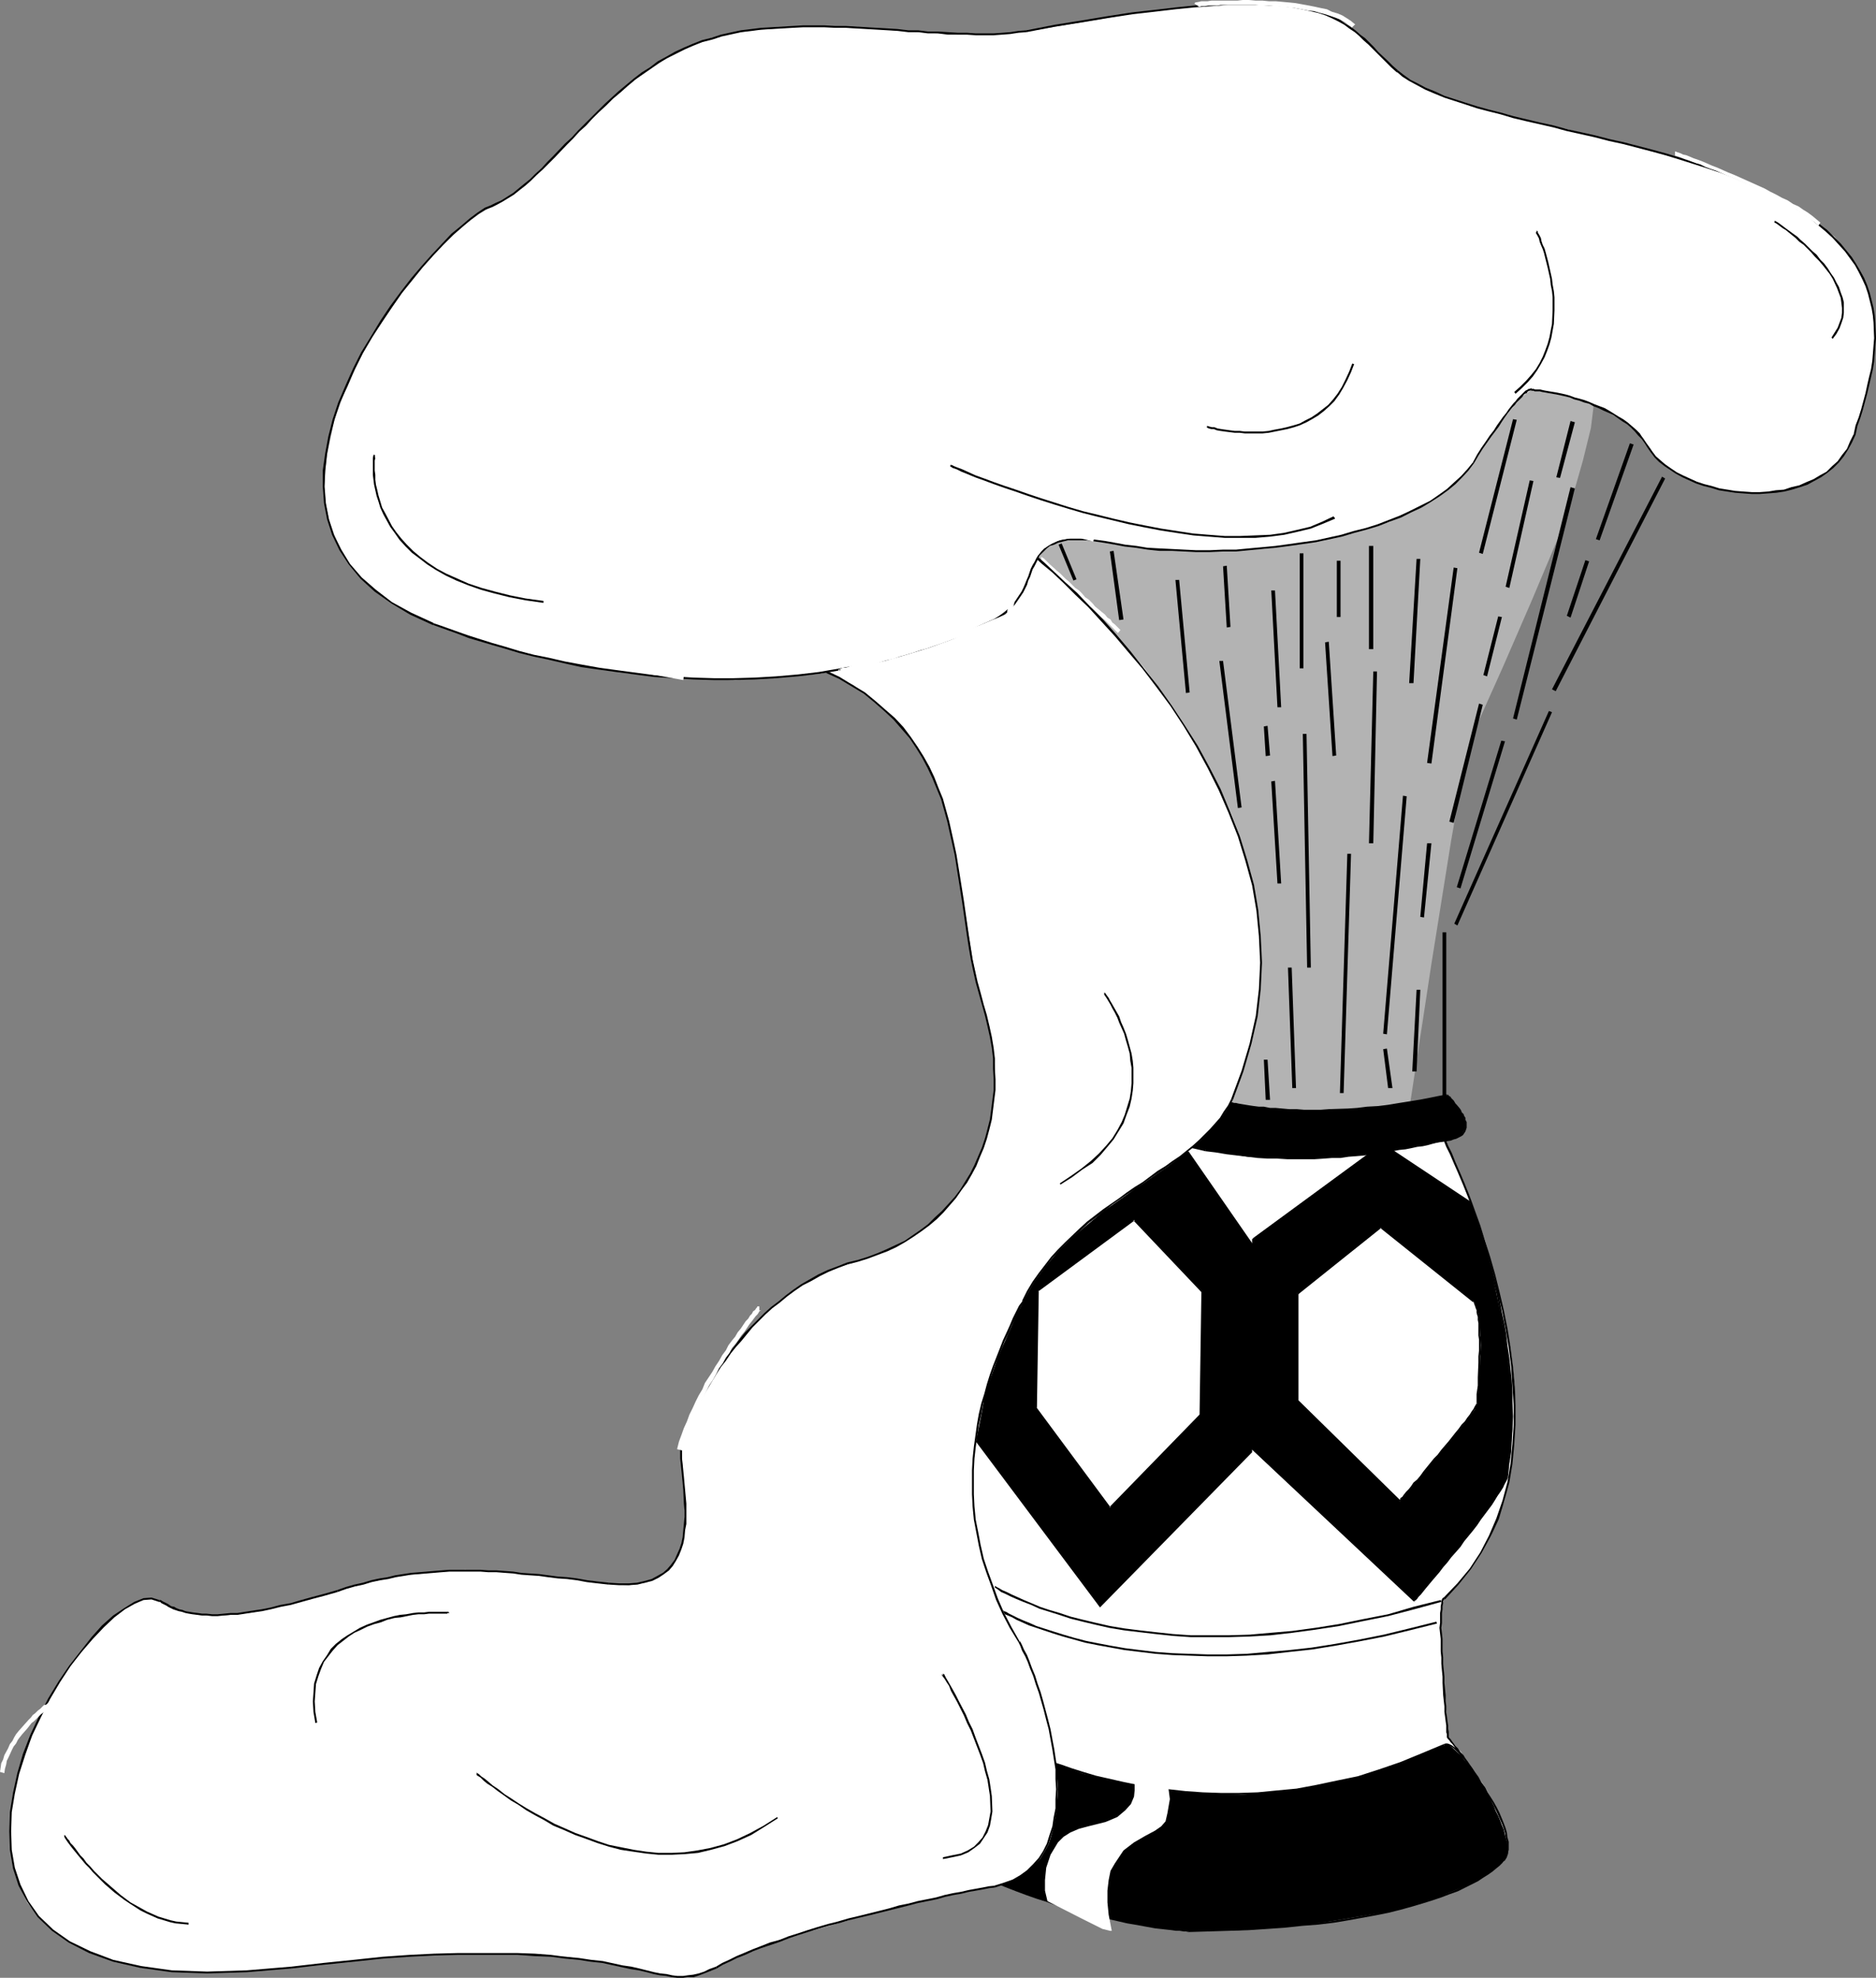 <?xml version="1.0" encoding="UTF-8" standalone="no"?>
<svg
   version="1.0"
   width="129.724mm"
   height="136.766mm"
   id="svg119"
   sodipodi:docname="Shaving Brush 1.wmf"
   xmlns:inkscape="http://www.inkscape.org/namespaces/inkscape"
   xmlns:sodipodi="http://sodipodi.sourceforge.net/DTD/sodipodi-0.dtd"
   xmlns="http://www.w3.org/2000/svg"
   xmlns:svg="http://www.w3.org/2000/svg">
  <rect width="100%" height="100%" fill="#808080" stroke="none"/>
  <sodipodi:namedview
     id="namedview119"
     pagecolor="#ffffff"
     bordercolor="#000000"
     borderopacity="0.25"
     inkscape:showpageshadow="2"
     inkscape:pageopacity="0.0"
     inkscape:pagecheckerboard="0"
     inkscape:deskcolor="#d1d1d1"
     inkscape:document-units="mm" />
  <defs
     id="defs1">
    <pattern
       id="WMFhbasepattern"
       patternUnits="userSpaceOnUse"
       width="6"
       height="6"
       x="0"
       y="0" />
  </defs>
  <path
     style="fill:#b3b3b3;fill-opacity:1;fill-rule:evenodd;stroke:none"
     d="m 243.369,128.622 21.816,-9.049 22.947,-9.21 26.987,-9.857 28.442,-9.372 13.736,-3.878 12.928,-3.07 11.797,-2.424 10.827,-1.131 8.565,0.323 3.555,0.646 3.07,0.97 2.424,1.454 2.262,1.939 1.293,2.101 1.454,2.585 0.808,2.909 0.485,3.07 v 7.271 l -0.97,7.918 -2.101,8.564 -2.586,9.049 -3.07,9.21 -7.757,18.421 -7.434,17.128 -6.302,14.058 -1.939,5.171 -1.454,4.201 -3.878,21.976 -5.171,32.317 -6.302,41.366 h -88.072 z"
     id="path1" />
  <path
     style="fill:#ffffff;fill-opacity:1;fill-rule:evenodd;stroke:none"
     d="m 376.528,295.862 1.939,3.716 4.202,9.857 2.747,6.948 2.747,7.918 2.424,8.887 2.262,9.372 1.939,9.534 1.131,10.341 v 10.18 l -0.808,9.857 -1.939,9.695 -1.778,4.686 -1.778,4.686 -2.586,4.363 -2.747,4.201 -3.07,3.878 -3.717,3.716 -0.646,2.101 -0.323,4.363 0.646,12.28 1.293,17.774 3.394,3.716 6.302,9.21 2.909,5.494 2.262,5.332 0.646,2.424 0.162,2.101 -0.162,1.939 -0.808,1.777 -3.878,2.101 -9.696,4.524 -6.626,2.747 -7.918,2.424 -9.211,2.101 -9.858,1.939 -10.666,1.454 -11.635,0.808 -12.12,-0.162 -12.766,-1.131 -12.928,-2.909 -13.251,-3.716 -6.787,-2.585 -6.626,-3.07 -6.949,-3.232 -6.949,-3.878 -2.747,-2.424 -1.939,-3.232 -1.293,-4.04 -0.323,-4.363 0.323,-4.686 0.485,-5.009 2.747,-10.18 3.394,-9.534 3.555,-8.402 3.555,-7.595 -1.939,-10.18 -1.293,-10.826 -1.454,-13.25 -0.323,-14.219 0.323,-7.271 0.485,-7.11 1.454,-6.948 1.616,-6.302 2.262,-5.817 2.747,-5.009 3.555,-4.686 3.555,-4.363 8.565,-8.241 8.888,-7.433 8.565,-6.302 7.918,-5.009 6.626,-3.878 5.818,-3.232 z"
     id="path2" />
  <path
     style="fill:#000000;fill-opacity:1;fill-rule:evenodd;stroke:none"
     d="m 376.528,296.186 -0.162,-0.162 v 0.162 l 0.323,0.808 0.646,1.131 0.646,1.616 0.97,1.939 0.97,2.262 1.131,2.585 1.293,3.07 1.293,3.232 1.293,3.555 1.454,3.878 2.586,8.402 1.293,4.363 1.131,4.686 1.131,4.686 0.97,5.009 0.808,4.848 0.646,5.009 0.323,5.171 0.323,4.848 v 5.171 l -0.323,5.009 -0.485,5.009 -0.808,4.848 -1.293,4.848 -1.616,4.686 -1.939,4.524 -2.262,4.363 -2.747,4.201 -3.232,3.878 -3.717,3.878 0.485,0.323 3.555,-3.878 3.232,-4.04 2.747,-4.201 2.424,-4.363 2.101,-4.524 1.454,-4.848 1.293,-4.686 0.808,-4.848 0.485,-5.171 0.323,-5.009 v -5.171 l -0.162,-4.848 -0.485,-5.171 -0.646,-5.171 -0.808,-4.848 -0.97,-4.848 -1.131,-4.848 -1.131,-4.524 -1.293,-4.524 -2.586,-8.241 -1.454,-4.04 -1.293,-3.555 -1.293,-3.232 -1.293,-3.07 -1.131,-2.585 -0.97,-2.424 -0.97,-1.939 -0.646,-1.616 -0.646,-1.131 -0.323,-0.646 v -0.162 l -0.323,-0.162 z"
     id="path3" />
  <path
     style="fill:#000000;fill-opacity:1;fill-rule:evenodd;stroke:none"
     d="m 377.336,417.698 v -0.162 l -0.323,0.162 -0.323,0.646 v 0.646 l -0.162,0.808 v 0.808 l -0.162,0.97 v 2.585 l -0.162,1.293 0.162,1.454 0.162,1.454 v 1.616 1.616 l 0.162,1.616 v 1.616 l 0.162,1.777 0.162,1.616 v 1.616 l 0.162,3.232 0.162,1.454 0.162,1.454 v 1.454 l 0.162,1.131 0.162,1.293 0.162,1.131 v 0.808 0.97 l 0.162,0.485 v 0.808 l 0.162,0.323 h 0.323 v -0.485 0.162 -0.162 -0.646 V 452.6 l -0.162,-0.808 v -0.808 l -0.162,-1.131 -0.162,-1.293 -0.162,-1.131 v -1.454 l -0.162,-1.454 v -1.454 l -0.323,-3.232 v -1.616 l -0.162,-1.616 -0.162,-1.777 v -1.616 l -0.162,-1.616 v -1.616 -1.616 l -0.162,-1.454 -0.162,-1.454 0.162,-1.293 v -2.585 l 0.162,-0.97 v -0.808 l 0.162,-0.808 v -0.485 l 0.162,-0.323 0.162,-0.162 v 0 z"
     id="path4" />
  <path
     style="fill:#000000;fill-opacity:1;fill-rule:evenodd;stroke:none"
     d="m 378.467,454.377 h -0.162 l 0.162,0.162 0.323,0.323 0.323,0.485 0.485,0.485 0.485,0.646 0.485,0.808 0.808,0.808 0.646,0.97 0.808,0.97 0.646,1.131 0.97,1.131 0.808,1.131 0.808,1.293 0.808,1.293 0.808,1.293 0.808,1.293 0.808,1.454 0.808,1.293 1.293,2.747 1.131,2.585 0.485,1.293 0.323,1.131 0.162,1.293 0.323,0.97 v 1.131 0.97 l -0.323,0.97 -0.323,0.808 -0.323,0.808 h 0.162 l 0.323,0.162 v 0 l 0.485,-0.808 0.162,-0.808 0.323,-1.131 v -0.97 -1.131 l -0.323,-1.131 -0.162,-1.293 -0.323,-1.131 -0.485,-1.293 -1.131,-2.747 -0.646,-1.293 -0.808,-1.454 -0.808,-1.293 -0.808,-1.293 -0.646,-1.293 -0.97,-1.293 -0.808,-1.454 -0.808,-1.131 -0.808,-1.131 -0.808,-1.131 -0.808,-1.131 -0.646,-1.131 -0.808,-0.808 -0.646,-0.97 -0.646,-0.646 -0.485,-0.646 -0.485,-0.646 -0.323,-0.485 -0.323,-0.323 -0.162,-0.162 -0.162,-0.162 z"
     id="path5" />
  <path
     style="fill:#000000;fill-opacity:1;fill-rule:evenodd;stroke:none"
     d="m 393.011,486.048 v 0 l -0.323,0.162 -0.808,0.485 -1.293,0.646 -1.293,0.808 -2.101,0.97 -2.262,0.97 -2.424,1.131 -2.909,1.293 -3.394,1.293 -3.394,1.131 -3.878,1.293 -4.04,1.293 -4.363,1.131 -4.686,1.293 -4.848,0.97 -5.01,0.97 -5.333,0.646 -5.494,0.646 -5.656,0.485 -5.818,0.323 h -5.979 l -6.141,-0.323 -6.302,-0.323 -6.302,-0.808 -6.626,-1.131 -6.464,-1.454 -6.626,-1.777 -6.787,-2.101 -6.787,-2.585 -6.626,-2.909 -6.949,-3.393 -6.626,-3.716 -0.323,0.323 6.787,3.878 6.787,3.393 6.787,2.909 6.787,2.585 6.787,2.101 6.626,1.777 6.626,1.454 6.464,1.131 6.464,0.808 6.302,0.323 6.141,0.323 h 5.979 l 5.818,-0.323 5.656,-0.485 5.494,-0.646 5.333,-0.646 5.01,-0.97 5.01,-0.97 4.525,-1.293 4.363,-1.131 4.202,-1.293 3.717,-1.293 3.555,-1.131 3.232,-1.293 3.07,-1.131 2.586,-1.293 2.262,-0.97 1.939,-0.97 1.454,-0.808 1.131,-0.808 0.808,-0.485 0.323,-0.162 0.162,-0.162 z"
     id="path6" />
  <path
     style="fill:#000000;fill-opacity:1;fill-rule:evenodd;stroke:none"
     d="m 245.47,483.463 -1.616,-1.293 -1.293,-1.293 -1.131,-1.454 -0.808,-1.777 -0.646,-1.777 -0.485,-1.939 -0.162,-2.101 -0.162,-2.262 v -2.424 l 0.162,-2.262 0.323,-2.424 0.485,-2.585 0.485,-2.424 0.485,-2.585 0.808,-2.585 0.808,-2.424 0.646,-2.585 0.97,-2.585 0.808,-2.424 0.97,-2.262 0.808,-2.101 0.97,-2.101 0.808,-1.939 0.808,-1.939 0.808,-1.616 0.646,-1.616 0.646,-1.293 0.646,-1.131 0.323,-0.97 0.323,-0.485 0.162,-0.485 h 0.162 -0.162 v -0.485 h -0.162 l -0.162,0.162 -0.323,0.485 -0.323,0.646 -0.485,0.97 -0.485,0.97 -0.646,1.454 -0.646,1.454 -0.808,1.777 -0.808,1.777 -0.808,1.939 -0.97,2.101 -0.808,2.424 -0.97,2.262 -0.808,2.424 -0.97,2.424 -0.646,2.585 -0.808,2.424 -0.808,2.585 -0.485,2.585 -0.485,2.585 -0.485,2.424 -0.323,2.585 -0.162,2.262 v 2.424 l 0.162,2.262 0.162,2.262 0.485,1.939 0.646,1.939 0.97,1.616 1.131,1.616 1.293,1.454 1.616,1.131 z"
     id="path7" />
  <path
     style="fill:#000000;fill-opacity:1;fill-rule:evenodd;stroke:none"
     d="m 253.065,424.323 0.162,-0.323 v -0.162 l -0.162,-0.485 -0.162,-0.97 -0.162,-1.131 -0.323,-1.454 -0.323,-1.777 -0.323,-1.939 -0.323,-2.101 -0.485,-2.585 -0.323,-2.585 -0.323,-2.747 -0.485,-2.909 -0.323,-3.07 -0.323,-3.393 -0.323,-3.393 -0.162,-3.393 -0.485,-7.11 v -3.555 -3.716 l 0.162,-3.555 0.162,-3.555 0.162,-3.716 0.97,-6.948 0.646,-3.232 0.808,-3.232 0.808,-3.232 0.97,-2.909 1.293,-2.747 1.293,-2.585 1.616,-2.424 -0.323,-0.162 -1.616,2.262 -1.454,2.747 -1.293,2.747 -0.97,3.07 -0.808,3.07 -0.808,3.232 -0.646,3.232 -0.97,7.11 -0.162,3.716 -0.162,3.555 -0.162,3.555 v 3.716 3.555 l 0.485,7.11 0.162,3.393 0.323,3.393 0.323,3.393 0.323,3.07 0.485,2.909 0.323,2.909 0.323,2.585 0.323,2.424 0.485,2.262 0.323,1.939 0.323,1.777 0.323,1.454 0.162,1.131 0.162,0.808 0.162,0.646 0.162,0.162 0.162,-0.323 z"
     id="path8" />
  <path
     style="fill:#000000;fill-opacity:1;fill-rule:evenodd;stroke:none"
     d="m 257.105,337.39 1.616,-2.424 1.778,-2.262 1.778,-2.101 1.939,-2.262 2.101,-2.101 1.939,-2.101 2.101,-1.939 2.262,-1.939 2.101,-2.101 2.424,-1.777 2.101,-1.777 2.101,-1.777 2.262,-1.777 4.363,-3.232 2.262,-1.293 1.939,-1.454 2.101,-1.293 1.939,-1.293 1.778,-1.131 1.939,-1.131 1.616,-0.97 1.454,-0.97 1.616,-0.808 1.293,-0.808 1.131,-0.646 0.97,-0.485 0.808,-0.485 0.808,-0.323 0.485,-0.323 0.162,-0.162 h 0.162 v -0.485 0 h -0.323 l -0.323,0.162 -0.485,0.323 -0.646,0.323 -0.808,0.485 -1.131,0.485 -1.131,0.808 -1.293,0.646 -1.454,0.97 -1.616,0.808 -1.616,0.97 -1.778,1.131 -1.939,1.293 -1.939,1.131 -1.939,1.454 -2.101,1.293 -2.101,1.454 -4.363,3.232 -2.262,1.616 -2.262,1.777 -2.262,1.939 -2.262,1.777 -2.101,1.939 -2.262,1.939 -2.101,2.101 -2.101,2.101 -1.939,2.101 -1.939,2.262 -1.939,2.101 -1.778,2.424 -1.454,2.424 z"
     id="path9" />
  <path
     style="fill:#000000;fill-opacity:1;fill-rule:evenodd;stroke:none"
     d="m 310.433,294.247 66.094,1.939 v -0.485 l -66.094,-1.939 z"
     id="path10" />
  <path
     style="fill:#000000;fill-opacity:1;fill-rule:evenodd;stroke:none"
     d="m 321.422,288.268 4.202,0.808 4.848,0.485 6.464,0.646 h 8.242 l 9.696,-0.323 10.989,-1.293 12.443,-2.262 1.293,1.293 2.747,3.716 0.485,1.939 v 1.777 l -0.97,1.777 -2.747,1.131 -10.019,1.777 -6.787,1.131 -7.434,1.131 -8.888,0.646 -9.373,0.162 -10.504,-0.485 -10.989,-1.777 -5.01,-0.97 -3.555,-1.131 -2.262,-1.131 -0.97,-1.131 -0.323,-1.131 0.808,-0.97 3.07,-1.939 4.686,-1.454 4.525,-1.454 z"
     id="path11" />
  <path
     style="fill:#000000;fill-opacity:1;fill-rule:evenodd;stroke:none"
     d="m 321.422,288.591 h 0.162 0.323 l 0.485,0.162 h 0.646 l 0.646,0.162 0.808,0.162 0.97,0.162 0.97,0.162 1.131,0.162 1.454,0.162 1.293,0.162 1.616,0.162 h 1.454 l 1.778,0.162 1.778,0.162 h 1.939 l 1.939,0.162 h 4.363 l 2.101,-0.162 5.01,-0.162 2.424,-0.162 2.586,-0.323 2.909,-0.162 2.747,-0.323 2.909,-0.485 2.909,-0.485 3.07,-0.485 3.07,-0.646 3.394,-0.646 -0.162,-0.485 -3.232,0.646 -3.232,0.646 -2.909,0.485 -3.07,0.485 -2.909,0.485 -2.586,0.323 -2.909,0.162 -2.586,0.323 -2.424,0.162 -5.01,0.162 -2.101,0.162 h -4.363 l -1.939,-0.162 h -1.939 l -1.778,-0.162 -1.778,-0.162 h -1.454 l -1.616,-0.323 h -1.293 l -1.293,-0.162 -1.131,-0.162 -0.97,-0.162 -0.97,-0.162 -0.97,-0.162 -0.646,-0.162 h -0.485 l -0.485,-0.162 -0.485,-0.162 h -0.162 z"
     id="path12" />
  <path
     style="fill:#000000;fill-opacity:1;fill-rule:evenodd;stroke:none"
     d="m 378.305,286.49 h -0.323 l 0.485,0.323 0.162,0.162 0.162,0.323 1.293,1.293 0.323,0.485 0.808,0.808 0.162,0.485 0.323,0.485 0.323,0.646 0.162,0.485 0.323,0.323 v 0.485 l 0.162,0.485 v 0.485 l 0.162,0.485 v 0.485 l -0.162,0.323 -0.162,0.485 -0.162,0.323 -0.323,0.323 -0.485,0.485 -0.485,0.162 -0.646,0.323 -0.646,0.162 -0.808,0.323 v 0 l 0.162,0.485 v 0 l 0.808,-0.323 0.646,-0.162 0.646,-0.323 0.646,-0.323 0.485,-0.323 0.323,-0.485 0.323,-0.485 0.162,-0.485 0.162,-0.485 v -0.485 -0.485 -0.485 l -0.323,-0.646 v -0.485 l -0.323,-0.485 -0.162,-0.485 -0.485,-0.485 -0.162,-0.485 -0.323,-0.485 -0.808,-0.97 -0.323,-0.323 -0.485,-0.808 -0.646,-0.646 -0.162,-0.323 -0.323,-0.162 -0.323,-0.323 -0.162,-0.162 z"
     id="path13" />
  <path
     style="fill:#000000;fill-opacity:1;fill-rule:evenodd;stroke:none"
     d="m 378.952,297.64 h 0.162 l -1.293,0.162 -2.101,0.323 -1.293,0.323 -1.293,0.323 -1.454,0.162 -1.454,0.323 -1.454,0.323 -1.454,0.323 -1.778,0.162 -3.394,0.646 -3.717,0.485 -1.939,0.323 -1.939,0.162 -2.101,0.162 -2.101,0.323 h -2.262 l -2.101,0.162 -2.424,0.162 h -2.262 -2.424 -2.424 l -2.586,-0.162 h -2.424 l -2.747,-0.162 -2.586,-0.323 -2.586,-0.323 -2.747,-0.323 -2.909,-0.485 -2.747,-0.323 -0.162,0.485 2.747,0.323 2.909,0.485 2.747,0.323 2.747,0.323 2.586,0.323 2.747,0.162 h 2.424 l 2.586,0.162 h 2.424 2.424 2.262 l 2.424,-0.162 2.101,-0.162 h 2.262 l 2.101,-0.323 2.101,-0.162 1.939,-0.162 2.101,-0.323 3.717,-0.485 3.394,-0.646 1.616,-0.162 1.616,-0.323 1.454,-0.323 1.454,-0.162 1.454,-0.323 1.131,-0.323 1.293,-0.323 2.262,-0.323 1.131,-0.162 v 0 z"
     id="path14" />
  <path
     style="fill:#000000;fill-opacity:1;fill-rule:evenodd;stroke:none"
     d="m 315.12,300.387 -2.747,-0.646 -2.262,-0.485 -1.939,-0.485 -1.616,-0.646 -1.293,-0.485 -0.97,-0.485 -0.646,-0.646 -0.323,-0.485 -0.162,-0.485 v -0.485 l 0.162,-0.323 0.485,-0.485 0.485,-0.485 0.646,-0.485 0.97,-0.485 0.97,-0.323 0.97,-0.485 1.131,-0.323 1.131,-0.485 1.131,-0.323 1.293,-0.323 1.293,-0.485 1.131,-0.162 1.131,-0.323 1.131,-0.323 0.97,-0.162 0.97,-0.162 0.646,-0.162 0.646,-0.162 h 0.485 0.485 v -0.646 0 h -0.485 l -0.646,0.162 -0.485,0.162 -0.808,0.162 -0.97,0.162 -0.97,0.162 -1.131,0.323 -1.131,0.162 -1.131,0.323 -1.131,0.485 -1.293,0.323 -1.293,0.323 -1.131,0.485 -1.131,0.323 -1.131,0.485 -0.97,0.323 -0.808,0.646 -0.808,0.323 -0.646,0.646 -0.323,0.485 -0.323,0.646 v 0.646 l 0.162,0.646 0.485,0.485 0.808,0.646 0.97,0.646 1.293,0.485 1.616,0.646 1.939,0.485 2.262,0.485 2.747,0.646 z"
     id="path15" />
  <path
     style="fill:#000000;fill-opacity:1;fill-rule:evenodd;stroke:none"
     d="m 260.014,414.951 0.323,0.162 0.485,0.323 0.808,0.646 1.131,0.485 1.293,0.646 1.454,0.646 1.939,0.808 2.101,0.808 2.101,0.97 2.586,0.808 2.586,0.808 2.909,0.97 3.232,0.808 3.394,0.808 3.555,0.808 3.878,0.646 4.04,0.485 4.202,0.485 4.525,0.485 4.686,0.323 h 4.848 5.01 l 5.494,-0.162 5.494,-0.323 5.656,-0.646 5.979,-0.808 6.302,-0.97 6.302,-1.293 6.464,-1.293 6.787,-1.777 7.11,-1.939 -0.162,-0.485 -7.11,1.777 -6.626,1.939 -6.626,1.293 -6.302,1.293 -6.141,0.97 -5.979,0.808 -5.656,0.485 -5.494,0.485 -5.494,0.162 h -5.01 -4.848 l -4.686,-0.323 -4.525,-0.485 -4.202,-0.485 -3.878,-0.485 -3.878,-0.646 -3.555,-0.808 -3.394,-0.808 -3.232,-0.808 -2.909,-0.97 -2.747,-0.808 -2.424,-0.808 -2.262,-0.97 -1.939,-0.808 -1.778,-0.808 -1.454,-0.646 -1.293,-0.646 -1.131,-0.485 -0.808,-0.485 -0.646,-0.323 -0.485,-0.323 v 0 z"
     id="path16" />
  <path
     style="fill:#000000;fill-opacity:1;fill-rule:evenodd;stroke:none"
     d="m 261.953,421.252 0.162,0.162 0.485,0.485 0.808,0.323 1.131,0.485 1.131,0.646 1.454,0.646 1.778,0.808 1.939,0.646 4.363,1.454 2.586,0.808 2.909,0.808 2.909,0.808 3.232,0.646 3.555,0.646 3.555,0.646 4.04,0.485 4.04,0.485 4.363,0.323 4.525,0.162 4.686,0.162 h 5.01 l 5.171,-0.162 5.494,-0.323 5.656,-0.646 5.979,-0.646 5.979,-0.97 6.302,-1.131 6.626,-1.293 6.626,-1.616 7.11,-1.777 -0.162,-0.485 -7.11,1.777 -6.626,1.616 -6.464,1.293 -6.302,1.131 -6.141,0.97 -5.818,0.646 -5.656,0.485 -5.494,0.485 -5.171,0.162 h -5.01 l -4.686,-0.162 -4.525,-0.162 -4.363,-0.323 -4.04,-0.485 -3.878,-0.485 -3.717,-0.646 -3.394,-0.646 -3.232,-0.646 -3.07,-0.808 -2.747,-0.808 -2.586,-0.808 -4.525,-1.454 -1.778,-0.808 -1.616,-0.646 -1.454,-0.646 -1.293,-0.646 -0.97,-0.485 -0.808,-0.485 -0.485,-0.162 -0.485,-0.323 v 0 z"
     id="path17" />
  <path
     style="fill:#000000;fill-opacity:1;fill-rule:evenodd;stroke:none"
     d="m 262.923,455.509 2.586,1.131 6.787,3.07 10.827,3.878 6.949,1.616 7.434,1.616 8.242,1.131 8.888,0.808 9.373,0.323 9.858,-0.808 10.504,-1.454 10.666,-2.424 11.15,-3.555 11.312,-4.686 0.808,-0.323 0.97,0.646 2.586,2.424 2.909,3.555 2.909,4.686 2.424,5.171 2.101,4.686 1.454,4.201 0.323,3.07 -0.323,0.97 -1.131,1.454 -3.555,3.07 -6.141,3.232 -8.726,3.555 -11.312,3.07 -14.382,2.424 -8.242,1.131 -8.726,0.646 -10.019,0.485 -10.827,0.323 -8.726,-0.808 -7.272,-1.454 -8.726,-1.939 -9.696,-2.747 -10.666,-3.555 -10.827,-4.686 -10.989,-5.817 -1.454,-1.293 -0.485,-1.777 0.323,-1.939 0.808,-1.777 2.747,-4.686 4.202,-4.686 4.686,-4.524 4.04,-3.878 z"
     id="path18" />
  <path
     style="fill:#000000;fill-opacity:1;fill-rule:evenodd;stroke:none"
     d="m 262.923,455.832 0.485,0.162 0.808,0.485 0.97,0.485 1.454,0.646 1.454,0.646 1.939,0.808 2.101,0.808 2.424,0.97 2.586,0.808 2.909,0.97 2.909,0.97 3.232,0.97 3.555,0.808 3.555,0.808 4.04,0.808 3.878,0.646 4.202,0.485 4.363,0.485 4.525,0.323 4.686,0.162 h 4.848 l 4.848,-0.162 5.01,-0.485 5.333,-0.485 5.171,-0.97 5.333,-1.131 5.494,-1.131 5.494,-1.777 5.494,-1.939 5.818,-2.262 5.656,-2.424 -0.162,-0.485 -5.818,2.424 -5.494,2.262 -5.656,1.939 -5.494,1.777 -5.494,1.131 -5.333,1.131 -5.171,0.97 -5.171,0.485 -5.01,0.485 -4.848,0.162 h -4.848 l -4.686,-0.162 -4.525,-0.323 -4.363,-0.485 -4.04,-0.485 -4.04,-0.646 -3.878,-0.808 -3.555,-0.808 -3.555,-0.808 -3.232,-0.97 -3.07,-0.97 -2.747,-0.97 -2.586,-0.808 -2.424,-0.97 -1.939,-0.808 -1.939,-0.808 -1.616,-0.646 -1.293,-0.646 -1.131,-0.485 -0.646,-0.485 -0.646,-0.162 h -0.162 z"
     id="path19" />
  <path
     style="fill:#000000;fill-opacity:1;fill-rule:evenodd;stroke:none"
     d="m 377.497,456.316 v 0 l 0.323,-0.162 h 0.485 l 0.323,0.162 0.646,0.162 0.646,0.485 0.485,0.485 0.646,0.646 0.646,0.808 0.808,0.808 0.646,0.808 0.646,0.97 0.808,0.97 0.646,1.131 0.646,1.293 0.808,1.131 0.646,1.293 0.646,1.131 0.646,1.293 0.646,1.293 0.646,1.131 0.485,1.293 0.646,1.293 0.485,1.293 0.485,1.131 0.485,0.97 0.485,2.101 0.323,1.131 0.162,0.808 0.162,0.646 v 0.808 0.646 0 h 0.485 v 0 -0.646 -0.808 l -0.162,-0.808 -0.162,-0.808 -0.323,-0.97 -0.485,-2.101 -0.485,-1.131 -0.485,-1.293 -0.485,-1.131 -0.646,-1.293 -0.485,-1.293 -0.646,-1.293 -0.646,-1.293 -0.646,-1.131 -0.646,-1.293 -0.808,-1.293 -0.646,-1.131 -0.808,-1.131 -0.646,-1.131 -0.808,-1.131 -0.646,-0.97 -0.646,-0.808 -0.808,-0.808 -0.646,-0.808 -0.646,-0.646 -0.646,-0.485 -0.646,-0.485 -0.646,-0.323 -0.485,-0.162 h -0.485 l -0.485,0.162 v 0 z"
     id="path20" />
  <path
     style="fill:#000000;fill-opacity:1;fill-rule:evenodd;stroke:none"
     d="m 393.657,484.271 v -0.162 l -0.162,0.485 -0.323,0.646 -0.323,0.646 -0.646,0.646 -0.646,0.808 -1.778,1.454 -0.97,0.808 -1.293,0.808 -1.616,0.808 -1.454,0.808 -1.778,0.808 -1.939,0.97 -1.939,0.808 -2.262,0.808 -2.424,0.808 -2.586,0.808 -2.747,0.808 -2.909,0.808 -3.07,0.808 -3.394,0.646 -3.394,0.646 -3.717,0.646 -3.878,0.646 -3.878,0.485 -4.202,0.323 -4.525,0.485 -4.686,0.323 -4.848,0.323 -5.01,0.162 -5.171,0.162 h -5.494 v 0.646 l 5.494,-0.162 5.171,-0.162 5.01,-0.162 4.848,-0.323 4.686,-0.323 4.525,-0.485 4.202,-0.323 4.04,-0.485 3.878,-0.646 3.555,-0.646 3.555,-0.646 3.232,-0.646 3.232,-0.808 2.909,-0.808 2.747,-0.808 2.586,-0.808 2.424,-0.808 2.101,-0.808 2.262,-0.808 1.939,-0.97 1.616,-0.808 1.616,-0.808 1.454,-0.97 1.293,-0.808 1.131,-0.808 0.97,-0.808 0.808,-0.646 0.808,-0.808 0.485,-0.808 0.485,-0.646 0.323,-0.485 0.162,-0.485 v -0.162 z"
     id="path21" />
  <path
     style="fill:#000000;fill-opacity:1;fill-rule:evenodd;stroke:none"
     d="m 310.595,504.307 h 0.162 -0.808 -0.646 l -0.97,-0.162 h -0.97 l -1.131,-0.162 -1.293,-0.162 -1.454,-0.162 -1.454,-0.162 -1.778,-0.323 -1.778,-0.323 -1.778,-0.323 -2.101,-0.323 -2.101,-0.485 -2.101,-0.485 -2.101,-0.485 -2.262,-0.485 -2.424,-0.646 -2.424,-0.646 -2.586,-0.646 -2.424,-0.808 -2.586,-0.97 -2.747,-0.808 -2.586,-0.97 -2.747,-0.97 -2.586,-1.131 -2.747,-1.131 -2.747,-1.131 -2.747,-1.293 -2.747,-1.293 -2.747,-1.454 -2.747,-1.454 -2.586,-1.454 -0.323,0.323 2.586,1.616 2.909,1.454 2.586,1.454 2.909,1.293 2.747,1.293 2.586,1.131 2.747,1.131 2.909,1.131 2.586,0.97 2.747,0.97 2.586,0.808 2.586,0.97 2.586,0.808 2.424,0.646 2.424,0.646 2.424,0.646 2.262,0.485 2.262,0.485 2.101,0.485 2.101,0.485 1.939,0.323 1.778,0.323 1.778,0.323 1.778,0.323 1.454,0.162 1.454,0.162 1.454,0.162 1.131,0.162 h 0.97 l 0.97,0.162 h 0.646 l 0.646,0.162 v 0 z"
     id="path22" />
  <path
     style="fill:#000000;fill-opacity:1;fill-rule:evenodd;stroke:none"
     d="m 243.854,483.463 -0.808,-0.646 -0.485,-0.646 -0.323,-0.646 -0.162,-0.808 v -0.97 l 0.162,-0.808 0.323,-1.131 0.485,-0.97 0.485,-1.131 0.646,-1.131 0.646,-1.131 1.939,-2.424 2.101,-2.262 1.131,-1.131 1.131,-1.293 2.262,-2.262 1.131,-1.131 1.131,-0.97 2.101,-1.939 0.97,-0.808 1.778,-1.454 0.808,-0.646 0.646,-0.485 0.323,-0.485 0.485,-0.323 h 0.162 0.162 v -0.485 h -0.162 -0.162 l -0.323,0.162 -0.323,0.323 -0.646,0.485 -0.646,0.485 -0.646,0.646 -1.778,1.454 -0.97,0.808 -2.101,1.939 -1.131,0.97 -1.131,1.131 -2.424,2.262 -0.97,1.131 -1.131,1.293 -2.101,2.262 -0.97,1.293 -0.97,1.131 -0.646,1.131 -0.808,1.293 -0.485,1.131 -0.646,0.97 -0.162,1.131 -0.162,0.97 v 0.97 l 0.162,0.808 0.323,0.97 0.646,0.646 0.808,0.646 z"
     id="path23" />
  <path
     style="fill:#000000;fill-opacity:1;fill-rule:evenodd;stroke:none"
     d="m 310.433,300.872 16.968,24.884 -0.485,53.646 -39.43,40.396 -32.482,-43.305 5.01,-46.052 z"
     id="path24" />
  <path
     style="fill:#000000;fill-opacity:1;fill-rule:evenodd;stroke:none"
     d="m 310.272,301.033 16.968,24.723 v 0 l -0.485,53.646 v -0.162 l -39.43,40.235 0.323,0.162 -32.482,-43.305 0.162,0.162 4.848,-46.052 -0.162,0.162 50.581,-29.57 -0.323,-0.323 -50.419,29.57 -5.01,46.213 32.643,43.628 39.754,-40.558 0.485,-53.969 -17.13,-24.723 z"
     id="path25" />
  <path
     style="fill:#000000;fill-opacity:1;fill-rule:evenodd;stroke:none"
     d="m 327.401,323.817 33.936,-24.884 22.947,15.512 2.424,6.625 2.262,7.433 2.101,9.372 2.262,10.988 1.454,12.119 0.485,6.14 v 6.302 l -0.485,5.979 -0.808,6.463 -1.131,2.909 -3.07,4.524 -8.242,10.665 -11.958,14.381 -42.662,-39.912 z"
     id="path26" />
  <path
     style="fill:#000000;fill-opacity:1;fill-rule:evenodd;stroke:none"
     d="m 327.563,323.978 33.936,-24.884 h -0.323 l 22.947,15.512 0.323,-0.485 -23.109,-15.351 -33.936,24.884 z"
     id="path27" />
  <path
     style="fill:#000000;fill-opacity:1;fill-rule:evenodd;stroke:none"
     d="m 384.284,314.606 -0.162,-0.162 v 0 0.323 l 0.162,0.646 0.323,0.646 0.323,0.97 0.485,1.131 0.323,1.293 0.646,1.616 0.485,1.454 0.485,1.939 0.646,1.777 0.485,2.101 0.646,2.262 0.646,2.262 0.646,2.585 0.646,2.424 0.485,2.585 0.485,2.747 0.646,2.909 0.485,2.747 0.323,2.909 0.808,5.979 0.162,3.07 0.323,3.07 v 3.232 l 0.162,3.07 -0.162,3.232 -0.162,3.07 -0.162,3.07 -0.485,3.07 -0.323,3.232 v -0.162 l 0.485,0.162 v 0 l 0.323,-3.232 0.485,-3.07 0.162,-3.07 0.162,-3.07 0.162,-3.232 -0.162,-3.07 v -3.232 l -0.162,-3.07 -0.323,-3.07 -0.323,-2.909 -0.485,-3.232 -0.323,-2.909 -0.485,-2.747 -0.646,-2.909 -0.485,-2.747 -0.485,-2.585 -0.646,-2.424 -0.646,-2.585 -0.646,-2.262 -0.646,-2.101 -0.485,-2.101 -0.646,-1.939 -0.485,-1.777 -0.485,-1.616 -0.646,-1.616 -0.323,-1.131 -0.485,-1.293 -0.323,-0.808 -0.323,-0.808 -0.162,-0.485 v -0.323 0 l -0.323,-0.323 z"
     id="path28" />
  <path
     style="fill:#000000;fill-opacity:1;fill-rule:evenodd;stroke:none"
     d="m 393.657,385.704 v 0 l -0.162,0.485 -0.323,0.646 -0.485,0.808 -0.323,0.97 -0.646,0.97 -0.646,1.131 -0.646,1.131 -0.808,1.131 -0.97,1.293 -0.97,1.293 -0.97,1.454 -1.131,1.293 -0.97,1.293 -2.262,2.909 -1.131,1.454 -1.131,1.293 -1.131,1.454 -0.97,1.293 -1.131,1.293 -0.97,1.293 -0.97,1.131 -0.97,0.97 -0.808,1.131 -0.808,0.97 -0.808,0.808 -0.646,0.808 -0.485,0.485 -0.323,0.485 -0.485,0.485 -0.162,0.323 v 0.162 l 0.323,0.323 v -0.485 l 0.162,0.162 v 0 l 0.162,-0.162 0.323,-0.323 0.323,-0.485 0.646,-0.646 0.646,-0.808 0.646,-0.808 0.808,-0.97 0.808,-0.97 0.97,-1.131 0.97,-1.131 0.97,-1.293 1.131,-1.293 0.97,-1.293 1.293,-1.454 1.131,-1.293 0.97,-1.454 2.262,-2.747 1.131,-1.454 0.97,-1.454 0.97,-1.293 0.97,-1.293 0.97,-1.293 0.808,-1.293 0.646,-1.131 0.808,-1.131 0.485,-0.97 0.485,-0.808 0.485,-0.808 0.323,-0.646 0.162,-0.485 v -0.162 z"
     id="path29" />
  <path
     style="fill:#000000;fill-opacity:1;fill-rule:evenodd;stroke:none"
     d="m 369.902,418.182 -42.662,-40.073 v 0.323 l 0.485,-54.616 h -0.485 l -0.485,54.616 42.662,40.073 z"
     id="path30" />
  <path
     style="fill:#000000;fill-opacity:1;fill-rule:evenodd;stroke:none"
     d="m 434.38,124.582 -28.765,55.585 0.97,0.485 28.603,-55.585 z"
     id="path31" />
  <path
     style="fill:#000000;fill-opacity:1;fill-rule:evenodd;stroke:none"
     d="m 392.364,193.579 -11.635,38.296 0.97,0.323 11.635,-38.457 z"
     id="path32" />
  <path
     style="fill:#000000;fill-opacity:1;fill-rule:evenodd;stroke:none"
     d="m 377.012,243.67 v 43.79 h 0.97 V 243.67 Z"
     id="path33" />
  <path
     style="fill:#000000;fill-opacity:1;fill-rule:evenodd;stroke:none"
     d="m 410.464,127.329 -15.029,60.433 0.97,0.323 15.19,-60.433 z"
     id="path34" />
  <path
     style="fill:#000000;fill-opacity:1;fill-rule:evenodd;stroke:none"
     d="m 379.921,148.335 -6.949,51.061 1.131,0.162 6.787,-51.061 z"
     id="path35" />
  <path
     style="fill:#000000;fill-opacity:1;fill-rule:evenodd;stroke:none"
     d="m 366.67,207.96 -5.171,62.21 0.97,0.162 5.171,-62.21 z"
     id="path36" />
  <path
     style="fill:#000000;fill-opacity:1;fill-rule:evenodd;stroke:none"
     d="m 352.126,223.149 -1.939,62.533 h 0.97 l 1.939,-62.533 z"
     id="path37" />
  <path
     style="fill:#000000;fill-opacity:1;fill-rule:evenodd;stroke:none"
     d="m 336.612,252.881 1.131,31.509 h 0.97 l -1.131,-31.509 z"
     id="path38" />
  <path
     style="fill:#000000;fill-opacity:1;fill-rule:evenodd;stroke:none"
     d="m 370.225,258.698 -1.131,21.329 h 1.131 l 0.97,-21.329 z"
     id="path39" />
  <path
     style="fill:#000000;fill-opacity:1;fill-rule:evenodd;stroke:none"
     d="m 340.491,191.802 1.131,61.079 h 0.97 l -1.131,-61.079 z"
     id="path40" />
  <path
     style="fill:#000000;fill-opacity:1;fill-rule:evenodd;stroke:none"
     d="m 318.675,172.735 4.848,38.457 0.97,-0.162 -4.848,-38.296 z"
     id="path41" />
  <path
     style="fill:#000000;fill-opacity:1;fill-rule:evenodd;stroke:none"
     d="m 332.249,204.244 1.616,26.662 h 0.97 l -1.616,-26.823 z"
     id="path42" />
  <path
     style="fill:#000000;fill-opacity:1;fill-rule:evenodd;stroke:none"
     d="m 358.913,175.481 -1.131,44.921 h 1.131 l 0.97,-44.921 z"
     id="path43" />
  <path
     style="fill:#000000;fill-opacity:1;fill-rule:evenodd;stroke:none"
     d="m 290.072,144.134 2.424,17.936 1.131,-0.162 -2.586,-17.936 z"
     id="path44" />
  <path
     style="fill:#000000;fill-opacity:1;fill-rule:evenodd;stroke:none"
     d="m 307.201,151.567 2.747,29.57 0.97,-0.162 -2.747,-29.409 z"
     id="path45" />
  <path
     style="fill:#000000;fill-opacity:1;fill-rule:evenodd;stroke:none"
     d="m 332.249,154.314 1.616,30.54 h 0.97 l -1.616,-30.54 z"
     id="path46" />
  <path
     style="fill:#000000;fill-opacity:1;fill-rule:evenodd;stroke:none"
     d="m 349.379,146.558 v 14.704 h 0.97 v -14.704 z"
     id="path47" />
  <path
     style="fill:#000000;fill-opacity:1;fill-rule:evenodd;stroke:none"
     d="m 370.225,146.073 -1.939,32.479 h 1.131 l 1.778,-32.479 z"
     id="path48" />
  <path
     style="fill:#000000;fill-opacity:1;fill-rule:evenodd;stroke:none"
     d="m 346.308,167.887 1.939,29.732 0.97,-0.162 -1.939,-29.732 z"
     id="path49" />
  <path
     style="fill:#000000;fill-opacity:1;fill-rule:evenodd;stroke:none"
     d="m 399.798,125.552 -6.302,27.793 0.97,0.323 6.302,-27.954 z"
     id="path50" />
  <path
     style="fill:#000000;fill-opacity:1;fill-rule:evenodd;stroke:none"
     d="m 425.977,115.857 -8.888,25.046 0.97,0.323 8.888,-25.046 z"
     id="path51" />
  <path
     style="fill:#000000;fill-opacity:1;fill-rule:evenodd;stroke:none"
     d="m 386.547,183.884 -7.757,30.863 1.131,0.323 7.595,-30.863 z"
     id="path52" />
  <path
     style="fill:#000000;fill-opacity:1;fill-rule:evenodd;stroke:none"
     d="m 410.464,110.039 -3.717,14.704 0.97,0.162 3.878,-14.543 z"
     id="path53" />
  <path
     style="fill:#000000;fill-opacity:1;fill-rule:evenodd;stroke:none"
     d="m 357.782,142.68 v 26.985 h 1.131 v -26.985 z"
     id="path54" />
  <path
     style="fill:#000000;fill-opacity:1;fill-rule:evenodd;stroke:none"
     d="m 319.644,148.012 0.97,15.997 0.97,-0.162 -0.97,-15.997 z"
     id="path55" />
  <path
     style="fill:#000000;fill-opacity:1;fill-rule:evenodd;stroke:none"
     d="m 276.659,142.357 3.878,9.372 0.808,-0.323 -3.878,-9.372 z"
     id="path56" />
  <path
     style="fill:#000000;fill-opacity:1;fill-rule:evenodd;stroke:none"
     d="m 391.556,161.1 -3.878,15.351 0.97,0.323 3.878,-15.512 z"
     id="path57" />
  <path
     style="fill:#000000;fill-opacity:1;fill-rule:evenodd;stroke:none"
     d="m 395.435,109.555 -8.888,34.902 0.97,0.323 8.888,-35.064 z"
     id="path58" />
  <path
     style="fill:#000000;fill-opacity:1;fill-rule:evenodd;stroke:none"
     d="m 330.31,276.957 0.485,10.503 h 1.131 l -0.646,-10.503 z"
     id="path59" />
  <path
     style="fill:#000000;fill-opacity:1;fill-rule:evenodd;stroke:none"
     d="m 361.499,274.21 1.293,10.18 h 1.131 l -1.454,-10.341 z"
     id="path60" />
  <path
     style="fill:#000000;fill-opacity:1;fill-rule:evenodd;stroke:none"
     d="m 372.972,220.402 -1.778,19.229 0.97,0.162 1.939,-19.39 z"
     id="path61" />
  <path
     style="fill:#000000;fill-opacity:1;fill-rule:evenodd;stroke:none"
     d="m 414.342,146.396 -4.848,14.543 0.97,0.485 4.848,-14.704 z"
     id="path62" />
  <path
     style="fill:#000000;fill-opacity:1;fill-rule:evenodd;stroke:none"
     d="m 339.683,144.619 v 30.055 h 0.97 v -30.055 z"
     id="path63" />
  <path
     style="fill:#000000;fill-opacity:1;fill-rule:evenodd;stroke:none"
     d="m 330.31,189.863 0.485,7.756 1.131,-0.162 -0.646,-7.756 z"
     id="path64" />
  <path
     style="fill:#000000;fill-opacity:1;fill-rule:evenodd;stroke:none"
     d="m 404.808,185.823 -24.725,55.585 0.808,0.485 24.725,-55.747 z"
     id="path65" />
  <path
     style="fill:#ffffff;fill-opacity:1;fill-rule:evenodd;stroke:none"
     d="m 272.134,146.558 -0.323,-0.162 v 0 l 0.323,0.323 0.323,0.162 1.293,1.293 1.131,1.131 0.646,0.646 0.808,0.646 1.616,1.454 0.808,0.808 0.808,0.808 0.97,0.646 0.808,0.808 0.808,0.808 0.97,0.808 0.808,0.808 0.808,0.808 0.97,0.808 0.808,0.808 0.808,0.808 0.646,0.646 0.808,0.646 0.646,0.646 0.646,0.646 0.646,0.646 0.485,0.485 0.97,0.97 0.646,-0.808 -0.97,-0.97 -0.485,-0.485 -0.646,-0.485 -0.485,-0.808 -0.808,-0.485 -0.646,-0.808 -0.808,-0.646 -0.97,-0.808 -0.808,-0.646 -0.646,-0.808 -0.97,-0.97 -0.97,-0.646 -0.808,-0.97 -0.808,-0.808 -0.97,-0.646 -0.808,-0.808 -0.808,-0.808 -0.97,-0.808 -1.454,-1.454 -0.808,-0.646 -0.485,-0.485 -1.293,-1.131 -1.293,-1.293 -0.323,-0.323 -0.323,-0.162 -0.162,-0.162 -0.162,-0.162 z"
     id="path66" />
  <path
     style="fill:#ffffff;fill-opacity:1;fill-rule:evenodd;stroke:none"
     d="m 296.374,318.808 17.938,18.744 -0.646,32.317 -23.594,24.238 -19.392,-26.177 0.646,-30.701 z"
     id="path67" />
  <path
     style="fill:#000000;fill-opacity:1;fill-rule:evenodd;stroke:none"
     d="m 296.212,318.969 17.776,18.744 v -0.162 l -0.485,32.317 v -0.162 l -23.594,24.238 h 0.323 l -19.392,-26.177 0.162,0.162 0.485,-30.701 -0.162,0.323 25.21,-18.582 -0.323,-0.323 -25.21,18.582 -0.485,30.701 19.554,26.5 23.917,-24.399 0.485,-32.479 -17.938,-18.905 z"
     id="path68" />
  <path
     style="fill:#ffffff;fill-opacity:1;fill-rule:evenodd;stroke:none"
     d="m 339.036,338.036 21.816,-17.29 24.24,19.39 0.485,0.485 0.97,3.07 0.485,7.918 -0.808,15.189 -0.808,1.616 -2.262,3.07 -7.11,8.726 -10.181,12.28 -26.826,-26.5 z"
     id="path69" />
  <path
     style="fill:#000000;fill-opacity:1;fill-rule:evenodd;stroke:none"
     d="m 339.198,338.359 21.816,-17.451 h -0.323 l 24.24,19.39 0.323,-0.485 -24.402,-19.39 -21.816,17.451 z"
     id="path70" />
  <path
     style="fill:#000000;fill-opacity:1;fill-rule:evenodd;stroke:none"
     d="m 385.092,340.298 h -0.162 0.162 v 0 0.162 h 0.162 v 0.162 0.162 l 0.162,0.323 0.162,0.485 0.162,0.485 0.162,0.323 v 0.646 l 0.162,0.646 0.162,0.485 v 0.808 l 0.162,0.808 v 0.97 0.97 1.293 l 0.162,1.131 v 2.747 l -0.162,1.616 v 1.616 l -0.162,3.878 v 2.101 l -0.323,2.262 v 2.424 h 0.485 v -2.424 l 0.323,-2.262 v -2.101 l 0.162,-3.878 v -1.616 l 0.162,-1.616 v -2.747 l -0.162,-1.131 v -1.293 -0.97 -0.97 l -0.162,-0.808 v -0.808 l -0.162,-0.646 -0.162,-0.646 v -0.485 l -0.162,-0.485 v -0.485 l -0.323,-0.646 -0.162,-0.162 v -0.162 l -0.162,-0.323 h -0.162 v -0.162 l -0.162,-0.162 h -0.162 z"
     id="path71" />
  <path
     style="fill:#000000;fill-opacity:1;fill-rule:evenodd;stroke:none"
     d="m 385.9,366.798 0.162,-0.162 -0.162,0.162 -0.485,0.808 -0.323,0.646 -0.485,0.646 -0.485,0.808 -0.646,0.808 -0.646,0.97 -0.808,0.808 -0.808,1.131 -0.808,0.97 -1.778,2.262 -0.97,1.131 -0.97,1.131 -0.97,1.293 -0.97,0.97 -2.747,3.393 -0.808,1.131 -0.808,0.97 -0.97,0.808 -0.646,0.97 -0.646,0.808 -0.646,0.646 -0.646,0.808 -0.323,0.485 -0.485,0.323 -0.162,0.485 -0.323,0.162 v 0.323 l 0.323,0.162 v -0.485 l 0.162,0.323 0.162,-0.162 0.323,-0.323 0.323,-0.485 0.485,-0.646 0.485,-0.485 0.646,-0.808 0.646,-0.808 0.808,-0.808 0.808,-0.97 0.808,-0.97 0.808,-1.131 2.747,-3.232 1.131,-1.131 0.808,-1.293 0.97,-1.131 0.97,-1.131 1.778,-2.262 0.808,-1.131 0.808,-0.97 0.808,-0.97 0.646,-0.808 0.646,-0.97 0.485,-0.646 0.485,-0.808 0.485,-0.485 0.323,-0.808 0.162,-0.162 v -0.162 z"
     id="path72" />
  <path
     style="fill:#000000;fill-opacity:1;fill-rule:evenodd;stroke:none"
     d="m 366.024,392.167 -26.826,-26.338 0.162,0.162 v -27.954 h -0.485 v 27.954 l 26.826,26.662 z"
     id="path73" />
  <path
     style="fill:#ffffff;fill-opacity:1;fill-rule:evenodd;stroke:none"
     d="m 305.1,465.204 0.646,5.009 -0.646,3.716 -0.485,2.101 -1.131,1.293 -1.616,1.131 -2.424,1.293 -3.07,1.777 -2.747,2.101 -2.262,3.393 -1.131,1.939 -0.485,2.424 -0.323,2.747 v 3.07 l 0.323,3.232 0.808,4.201 h -0.485 l -1.939,-0.485 -5.818,-2.909 -8.565,-4.363 -0.646,-2.747 v -2.747 l 0.323,-3.232 1.131,-3.393 1.939,-3.232 1.454,-1.454 1.778,-1.131 2.262,-0.97 2.424,-0.646 4.525,-1.131 3.07,-1.293 2.101,-1.777 1.454,-1.616 0.808,-1.939 0.162,-1.616 v -3.07 l 0.646,-0.485 0.808,-0.323 3.07,0.323 z"
     id="path74" />
  <path
     style="fill:#ffffff;fill-opacity:1;fill-rule:evenodd;stroke:none"
     d="m 264.377,140.256 3.878,3.07 10.181,8.726 6.302,6.302 6.949,7.756 7.434,8.564 7.11,9.695 6.626,10.341 6.141,11.634 2.747,6.14 2.262,5.979 1.778,6.463 1.616,6.302 1.454,6.625 0.646,6.787 0.162,6.948 -0.162,6.787 -0.97,7.271 -1.616,7.11 -1.939,7.271 -3.07,7.433 -1.616,3.232 -2.424,3.07 -2.747,3.07 -3.07,2.747 -7.11,5.494 -8.08,5.494 -8.242,5.817 -7.918,6.625 -3.878,3.716 -3.394,4.04 -3.232,4.363 -2.747,5.009 -3.07,6.463 -3.555,8.079 -3.394,9.695 -0.97,5.494 -1.131,5.494 -0.808,5.817 v 6.302 l 0.162,6.302 0.97,6.625 1.293,6.948 2.424,7.11 3.07,7.11 3.878,7.595 2.747,5.171 2.747,7.918 2.747,9.695 0.808,5.332 0.808,5.171 0.323,5.171 -0.323,5.332 -0.808,4.686 -1.293,4.363 -2.262,3.878 -3.07,3.07 -3.878,2.424 -4.848,1.616 -15.19,3.07 -20.2,5.009 -10.666,3.07 -10.342,2.909 -9.05,3.555 -7.434,3.716 -2.909,1.293 -2.747,0.808 -2.747,0.323 -2.909,-0.323 -6.464,-1.131 -8.888,-1.939 -12.443,-1.939 -8.08,-0.485 -9.211,-0.323 h -11.15 l -12.443,0.646 -14.544,1.131 -16.483,1.939 -11.635,0.97 -10.181,0.323 -9.373,-0.485 -7.918,-0.808 -7.272,-1.777 -6.302,-2.101 -5.171,-2.747 -4.525,-3.07 -3.555,-3.555 -3.07,-3.878 -1.939,-4.363 -1.616,-4.524 -0.808,-4.686 -0.162,-5.009 0.162,-4.848 0.808,-5.009 1.131,-5.171 1.616,-5.009 4.202,-10.018 5.01,-9.049 5.656,-7.918 5.818,-6.302 2.747,-2.909 2.747,-1.777 2.909,-1.777 2.424,-0.808 1.939,-0.323 1.939,0.646 3.878,1.939 2.909,1.131 4.525,0.808 h 5.656 l 7.434,-0.808 10.019,-2.262 12.12,-3.393 9.05,-2.424 8.403,-1.616 7.918,-0.808 7.918,-0.646 8.242,0.323 8.888,0.808 20.523,2.585 5.171,0.323 4.363,-0.646 3.232,-1.454 2.586,-1.939 1.939,-2.424 1.293,-2.747 0.97,-3.232 0.162,-3.393 v -7.11 l -0.485,-6.948 -0.323,-5.979 v -2.262 l 0.646,-1.616 4.525,-9.372 3.878,-6.463 5.01,-6.787 5.979,-6.948 3.717,-3.232 3.878,-3.07 4.04,-2.747 4.363,-2.424 4.848,-2.262 5.171,-1.616 5.171,-1.777 5.01,-2.101 4.363,-2.585 4.202,-2.909 3.555,-3.393 3.394,-3.878 2.586,-4.04 2.586,-4.201 1.939,-4.686 1.293,-5.009 1.131,-4.848 0.646,-5.332 v -5.494 l -0.646,-5.494 -0.808,-5.494 -1.616,-5.817 -1.616,-5.817 -1.131,-5.979 -1.939,-12.119 -1.939,-12.119 -2.424,-11.957 -1.778,-5.655 -2.101,-5.494 -2.747,-5.655 -3.394,-4.848 -4.04,-5.009 -5.01,-4.524 -5.818,-4.363 -7.11,-3.555 -6.141,-3.555 -1.939,-1.939 -1.293,-1.616 -0.808,-1.616 -0.323,-1.777 0.323,-1.616 0.808,-1.616 2.747,-3.07 4.363,-3.07 5.333,-2.424 6.302,-2.747 13.251,-4.201 12.605,-3.232 z"
     id="path75" />
  <path
     style="fill:#000000;fill-opacity:1;fill-rule:evenodd;stroke:none"
     d="m 264.377,140.579 -0.162,-0.162 0.162,0.162 0.808,0.646 1.293,0.808 1.454,1.454 2.101,1.777 2.262,2.101 2.747,2.262 2.909,2.747 3.07,3.07 3.394,3.232 3.394,3.716 3.555,3.878 3.555,4.201 3.717,4.363 3.555,4.686 3.717,5.009 3.394,5.171 3.232,5.332 3.07,5.655 2.909,5.817 2.586,5.979 2.424,6.14 1.939,6.302 1.778,6.463 1.131,6.625 0.646,6.625 0.323,6.948 -0.323,6.948 -0.808,6.948 -1.616,7.271 -2.101,7.11 -2.747,7.433 v 0 l 0.485,0.162 v 0 l 2.747,-7.433 2.101,-7.271 1.616,-7.11 0.808,-7.11 0.323,-6.948 -0.323,-6.948 -0.646,-6.787 -1.131,-6.625 -1.778,-6.463 -1.939,-6.302 -2.424,-6.14 -2.586,-6.14 -2.909,-5.655 -3.07,-5.655 -3.394,-5.332 -3.394,-5.171 -3.555,-5.009 -3.717,-4.686 -3.555,-4.524 -3.555,-4.201 -3.555,-4.04 -3.555,-3.555 -3.232,-3.393 -3.232,-2.909 -2.909,-2.747 -2.586,-2.424 -2.424,-2.101 -1.939,-1.616 -1.778,-1.454 -1.293,-0.97 -0.646,-0.485 -0.162,-0.162 -0.162,-0.162 z"
     id="path76" />
  <path
     style="fill:#000000;fill-opacity:1;fill-rule:evenodd;stroke:none"
     d="m 321.745,287.298 v 0 l -0.808,1.616 -1.131,1.616 -0.97,1.616 -1.293,1.454 -1.293,1.454 -1.454,1.454 -1.454,1.454 -1.616,1.454 -3.394,2.747 -1.939,1.293 -1.778,1.293 -2.101,1.293 -1.939,1.454 -1.939,1.454 -2.101,1.293 -2.101,1.454 -1.939,1.454 -2.101,1.454 -2.101,1.454 -4.202,3.232 -1.939,1.777 -3.717,3.555 -1.939,1.939 -1.778,1.939 -1.616,2.101 -1.616,2.101 -1.616,2.262 -1.454,2.424 -1.293,2.585 0.485,0.162 1.293,-2.585 1.293,-2.262 1.616,-2.262 1.616,-2.101 1.616,-2.101 1.778,-1.939 1.939,-1.939 3.878,-3.555 1.939,-1.777 4.04,-3.07 1.939,-1.616 2.101,-1.454 2.101,-1.454 2.101,-1.293 1.939,-1.454 2.101,-1.454 1.939,-1.293 1.939,-1.293 1.939,-1.454 1.778,-1.293 3.555,-2.747 1.616,-1.454 1.616,-1.454 1.454,-1.454 1.293,-1.454 1.131,-1.454 1.131,-1.616 0.97,-1.777 0.97,-1.616 v 0 z"
     id="path77" />
  <path
     style="fill:#000000;fill-opacity:1;fill-rule:evenodd;stroke:none"
     d="m 267.125,339.975 h 0.162 l -0.97,1.293 -0.808,1.616 -0.808,1.616 -0.808,1.939 -0.808,1.777 -0.97,2.101 -0.808,2.101 -1.778,4.524 -0.808,2.262 -0.808,2.585 -0.646,2.424 -0.808,2.585 -0.646,2.747 -0.485,2.747 -0.808,5.817 -0.323,3.07 -0.162,3.07 v 3.07 3.232 l 0.162,3.232 0.323,3.393 0.646,3.393 0.646,3.393 0.808,3.555 1.131,3.393 1.293,3.555 1.293,3.716 1.616,3.555 1.939,3.716 2.262,3.716 0.323,-0.162 -2.101,-3.716 -1.939,-3.716 -1.616,-3.716 -1.293,-3.555 -1.293,-3.555 -1.131,-3.393 -0.808,-3.555 -0.646,-3.393 -0.646,-3.232 -0.323,-3.393 -0.162,-3.232 v -3.232 -3.07 l 0.162,-3.07 0.323,-2.909 0.808,-5.817 0.646,-2.747 0.485,-2.747 0.808,-2.585 0.808,-2.585 0.646,-2.424 0.808,-2.424 1.778,-4.363 0.808,-2.101 0.97,-1.939 0.808,-1.939 0.97,-1.777 0.808,-1.616 0.646,-1.616 0.808,-1.454 v 0 z"
     id="path78" />
  <path
     style="fill:#000000;fill-opacity:1;fill-rule:evenodd;stroke:none"
     d="m 266.155,429.17 v 0 l 0.485,0.97 0.485,1.293 0.808,1.454 0.646,1.454 0.646,1.777 0.808,1.939 0.646,2.101 0.808,2.262 0.646,2.262 0.646,2.262 0.646,2.585 0.646,2.424 0.97,5.332 0.808,5.171 v 2.585 l 0.162,2.585 -0.162,2.585 v 2.424 l -0.485,2.424 -0.323,2.262 -0.808,2.424 -0.646,2.101 -0.97,1.939 -1.131,1.777 -1.454,1.616 -1.616,1.616 -1.778,1.293 -1.939,1.131 -2.262,0.808 -2.586,0.808 0.162,0.485 2.424,-0.808 2.424,-0.808 2.101,-1.293 1.778,-1.293 1.616,-1.454 1.454,-1.777 1.131,-1.939 1.131,-1.939 0.646,-2.262 0.808,-2.262 0.323,-2.262 0.485,-2.585 v -2.424 l 0.162,-2.585 -0.162,-2.585 v -2.585 l -0.808,-5.332 -0.97,-5.171 -0.646,-2.585 -0.646,-2.424 -0.646,-2.424 -0.646,-2.262 -0.808,-2.262 -0.646,-2.101 -0.808,-1.939 -0.646,-1.777 -0.646,-1.616 -0.808,-1.454 -0.485,-1.131 -0.485,-0.97 h -0.162 z"
     id="path79" />
  <path
     style="fill:#000000;fill-opacity:1;fill-rule:evenodd;stroke:none"
     d="m 259.853,492.835 h 0.162 l -1.616,0.162 -1.616,0.323 -1.778,0.323 -1.778,0.323 -2.101,0.485 -1.939,0.323 -2.262,0.485 -2.262,0.646 -2.424,0.485 -2.424,0.485 -2.424,0.646 -2.424,0.485 -2.747,0.808 -2.586,0.646 -2.586,0.646 -2.586,0.646 -2.747,0.646 -2.747,0.808 -2.586,0.646 -2.747,0.808 -2.586,0.808 -2.424,0.808 -2.586,0.808 -2.424,0.97 -2.424,0.646 -2.424,0.97 -2.101,0.808 -2.262,0.97 -1.939,0.808 -1.939,0.97 -1.778,0.808 -1.616,0.97 0.162,0.485 1.616,-0.97 1.778,-0.808 1.939,-0.97 2.101,-0.808 2.101,-0.97 2.101,-0.808 2.424,-0.808 2.424,-0.808 2.424,-0.97 2.424,-0.808 2.586,-0.808 2.586,-0.808 2.747,-0.808 2.586,-0.646 2.747,-0.808 2.586,-0.646 2.747,-0.646 2.586,-0.646 2.586,-0.646 2.586,-0.646 2.586,-0.646 2.424,-0.646 2.424,-0.485 2.424,-0.485 2.262,-0.646 2.262,-0.485 1.939,-0.323 1.939,-0.485 1.939,-0.323 1.778,-0.323 1.616,-0.323 1.454,-0.162 v 0 z"
     id="path80" />
  <path
     style="fill:#000000;fill-opacity:1;fill-rule:evenodd;stroke:none"
     d="m 187.133,514.002 -1.778,0.646 -1.293,0.646 -1.454,0.485 -1.454,0.323 -1.454,0.162 -1.131,0.162 h -1.616 l -1.293,-0.162 -1.454,-0.323 -1.616,-0.162 -1.616,-0.323 -1.939,-0.485 -1.939,-0.485 -2.101,-0.485 -2.262,-0.323 -5.171,-1.131 -3.07,-0.323 -3.232,-0.485 -3.555,-0.323 -3.717,-0.485 -4.202,-0.323 -4.525,-0.162 h -10.019 -5.656 l -6.141,0.162 -6.464,0.323 -6.949,0.485 -7.595,0.808 -7.918,0.808 -8.403,0.97 v 0.485 l 8.403,-0.97 7.918,-0.808 7.595,-0.808 6.949,-0.485 6.464,-0.323 6.141,-0.162 h 5.656 10.019 l 4.525,0.323 4.202,0.162 3.717,0.485 3.555,0.323 3.07,0.485 3.07,0.323 5.171,1.131 2.262,0.485 2.101,0.323 2.101,0.485 1.778,0.485 1.616,0.323 1.616,0.162 1.454,0.323 1.454,0.162 h 1.616 l 1.131,-0.162 h 1.616 l 1.454,-0.485 1.293,-0.485 1.616,-0.646 1.616,-0.646 z"
     id="path81" />
  <path
     style="fill:#000000;fill-opacity:1;fill-rule:evenodd;stroke:none"
     d="m 76.114,514.002 -11.635,0.97 -10.342,0.323 -9.211,-0.323 -8.08,-1.131 -7.272,-1.616 -5.979,-2.262 -5.333,-2.585 -4.363,-3.07 -3.717,-3.555 -2.747,-3.878 -2.101,-4.363 -1.454,-4.363 -0.808,-4.686 -0.162,-4.848 0.162,-5.009 0.808,-4.848 1.131,-5.171 1.616,-5.009 1.778,-5.009 2.262,-4.686 2.424,-4.848 2.586,-4.363 2.747,-4.201 2.909,-3.716 2.909,-3.393 2.909,-3.07 2.747,-2.585 2.747,-2.101 2.586,-1.454 2.262,-0.97 2.101,-0.162 1.939,0.646 v 0 l 0.162,-0.485 v 0 l -2.101,-0.646 -2.101,0.162 -2.424,0.97 -2.586,1.616 -2.909,1.939 -2.909,2.585 -2.747,3.07 -2.909,3.716 -2.909,3.716 -2.747,4.04 -2.747,4.524 -2.424,4.686 -2.262,4.848 -1.939,5.009 -1.454,5.009 -1.131,5.171 -0.808,5.009 -0.162,5.009 0.162,4.848 0.808,4.848 1.454,4.524 2.262,4.201 2.747,4.04 3.717,3.555 4.363,3.07 5.333,2.747 6.302,2.262 7.11,1.616 8.242,1.131 9.211,0.323 10.342,-0.323 11.635,-0.97 z"
     id="path82" />
  <path
     style="fill:#000000;fill-opacity:1;fill-rule:evenodd;stroke:none"
     d="m 41.531,418.667 v 0 h 0.323 l 0.323,0.323 1.293,0.646 0.485,0.323 0.646,0.323 0.646,0.323 1.454,0.485 0.808,0.162 0.97,0.323 0.808,0.162 0.97,0.162 1.293,0.162 1.293,0.162 h 1.131 l 1.454,0.162 h 1.454 l 1.616,-0.162 1.778,-0.162 h 1.778 l 2.101,-0.323 2.101,-0.323 2.262,-0.323 2.262,-0.485 2.586,-0.646 2.586,-0.485 2.909,-0.808 2.909,-0.808 3.07,-0.808 3.394,-0.97 -0.162,-0.485 -3.394,0.97 -3.07,0.808 -2.909,0.808 -2.747,0.808 -2.747,0.485 -2.424,0.646 -2.424,0.485 -2.262,0.323 -2.101,0.323 -1.939,0.323 h -1.778 l -1.778,0.162 -1.616,0.162 h -1.454 l -1.454,-0.162 H 52.843 l -1.131,-0.162 -1.293,-0.162 -0.97,-0.162 -0.97,-0.162 -0.808,-0.323 -0.808,-0.162 -0.808,-0.323 -0.485,-0.323 -0.808,-0.162 -0.485,-0.323 -0.485,-0.323 -1.293,-0.646 -0.485,-0.323 h -0.323 v 0 z"
     id="path83" />
  <path
     style="fill:#000000;fill-opacity:1;fill-rule:evenodd;stroke:none"
     d="m 88.234,416.082 2.262,-0.808 2.262,-0.646 2.262,-0.485 2.101,-0.646 2.262,-0.485 2.101,-0.323 1.939,-0.485 2.101,-0.323 1.939,-0.323 2.101,-0.162 1.939,-0.162 1.939,-0.162 1.939,-0.162 2.101,-0.162 h 4.04 1.939 2.101 l 2.101,0.162 h 2.101 l 2.101,0.162 2.262,0.162 2.101,0.323 2.262,0.162 2.424,0.162 2.262,0.323 2.586,0.323 2.424,0.162 2.586,0.323 2.586,0.485 2.747,0.323 2.909,0.323 h 0.162 v -0.485 0 l -2.909,-0.323 -2.747,-0.323 -2.747,-0.485 -2.586,-0.323 -2.424,-0.162 -2.424,-0.323 -2.424,-0.323 -2.424,-0.162 -2.262,-0.162 -2.101,-0.323 -2.262,-0.162 -2.101,-0.162 h -2.101 l -2.101,-0.162 h -2.101 -1.939 -4.04 l -2.101,0.162 -1.939,0.162 -1.939,0.162 -1.939,0.162 -2.101,0.162 -2.101,0.323 -2.101,0.323 -1.939,0.485 -2.101,0.323 -2.262,0.485 -2.101,0.646 -2.262,0.485 -2.262,0.646 -2.262,0.808 z"
     id="path84" />
  <path
     style="fill:#000000;fill-opacity:1;fill-rule:evenodd;stroke:none"
     d="m 159.176,414.143 2.586,0.162 h 2.586 l 2.262,-0.162 1.939,-0.485 1.939,-0.485 1.616,-0.808 1.454,-0.97 1.293,-0.97 0.97,-1.131 0.808,-1.293 0.808,-1.454 0.646,-1.616 0.485,-1.454 0.323,-1.616 0.162,-1.939 0.323,-1.616 v -1.777 -1.777 -1.777 l -0.323,-3.555 -0.162,-1.777 -0.162,-1.777 -0.162,-1.616 -0.162,-1.616 -0.162,-1.454 v -1.454 -2.424 l 0.162,-1.131 0.162,-0.97 0.323,-0.485 -0.485,-0.323 -0.323,0.808 -0.162,0.808 -0.162,1.293 v 2.424 1.454 l 0.162,1.454 0.162,1.616 0.162,1.616 0.162,1.777 0.162,1.777 0.162,3.555 0.162,1.777 v 1.777 l -0.162,1.777 -0.162,1.616 -0.162,1.777 -0.323,1.616 -0.485,1.454 -0.646,1.454 -0.646,1.454 -0.97,1.293 -0.97,1.131 -1.131,0.97 -1.454,0.808 -1.454,0.808 -1.778,0.485 -2.101,0.485 -2.101,0.162 h -2.586 l -2.586,-0.162 z"
     id="path85" />
  <path
     style="fill:#000000;fill-opacity:1;fill-rule:evenodd;stroke:none"
     d="m 178.891,374.716 v -0.162 l 0.323,-0.808 0.485,-0.808 0.485,-1.131 0.485,-1.131 0.646,-1.293 0.646,-1.131 0.808,-1.454 0.808,-1.454 0.808,-1.454 0.97,-1.616 0.97,-1.616 0.97,-1.616 1.131,-1.777 1.293,-1.616 1.293,-1.939 1.293,-1.616 1.454,-1.616 1.454,-1.777 1.454,-1.777 3.394,-3.393 1.778,-1.616 1.939,-1.454 1.939,-1.616 1.939,-1.454 2.101,-1.454 2.262,-1.131 2.262,-1.293 2.262,-1.131 2.424,-0.97 2.586,-0.97 2.586,-0.646 v -0.485 l -2.747,0.646 -2.424,0.97 -2.586,0.97 -2.424,1.131 -2.262,1.293 -2.262,1.293 -2.101,1.454 -1.939,1.454 -1.939,1.616 -1.939,1.454 -1.778,1.616 -3.394,3.393 -1.616,1.616 -1.454,1.777 -1.293,1.777 -1.454,1.777 -1.293,1.777 -1.131,1.777 -1.131,1.616 -1.131,1.777 -0.97,1.454 -0.808,1.616 -0.808,1.454 -0.97,1.616 -0.808,1.293 -0.646,1.293 -0.646,1.293 -0.485,1.131 -0.485,0.97 -0.485,0.97 -0.323,0.808 v 0 z"
     id="path86" />
  <path
     style="fill:#000000;fill-opacity:1;fill-rule:evenodd;stroke:none"
     d="m 224.139,329.795 2.586,-0.808 2.586,-0.97 2.586,-0.97 2.424,-1.131 2.262,-1.293 2.262,-1.454 2.101,-1.454 1.939,-1.454 1.939,-1.616 1.778,-1.777 3.232,-3.716 1.454,-2.101 1.454,-1.939 1.293,-2.262 1.131,-2.101 0.97,-2.424 0.97,-2.262 0.808,-2.424 0.646,-2.424 0.646,-2.585 0.323,-2.585 0.323,-2.585 0.323,-2.585 v -2.747 l -0.162,-2.747 v -2.747 l -0.323,-2.747 -0.485,-2.909 -0.646,-2.909 -0.646,-2.747 -0.808,-2.747 h -0.485 l 0.808,2.909 0.646,2.747 0.646,2.909 0.485,2.747 0.323,2.747 v 2.747 l 0.162,2.747 v 2.747 l -0.323,2.585 -0.323,2.585 -0.323,2.424 -0.646,2.585 -0.646,2.424 -0.808,2.424 -0.97,2.262 -0.97,2.262 -1.131,2.262 -1.293,2.101 -1.293,2.101 -1.454,1.939 -3.394,3.716 -1.778,1.616 -1.778,1.777 -1.939,1.454 -2.101,1.454 -2.101,1.454 -2.424,1.131 -2.424,1.131 -2.262,0.97 -2.586,0.97 -2.586,0.808 z"
     id="path87" />
  <path
     style="fill:#000000;fill-opacity:1;fill-rule:evenodd;stroke:none"
     d="m 257.105,262.576 -0.808,-3.07 -0.808,-2.909 -0.646,-2.909 -0.646,-2.909 -0.485,-3.07 -0.485,-3.07 -1.293,-9.049 -0.485,-3.07 -1.454,-9.049 -0.646,-3.07 -0.646,-2.909 -0.646,-2.909 -1.616,-5.817 -1.131,-2.747 -1.131,-2.909 -1.293,-2.747 -1.454,-2.585 -1.616,-2.585 -1.778,-2.585 -1.939,-2.585 -2.262,-2.424 -2.424,-2.101 -2.586,-2.262 -2.747,-2.262 -3.232,-1.939 -3.394,-2.101 -3.394,-1.616 -0.323,0.485 3.555,1.616 3.232,1.939 3.232,1.939 2.747,2.262 2.586,2.262 2.424,2.262 2.101,2.424 2.101,2.424 1.616,2.424 1.616,2.585 1.454,2.747 1.293,2.747 1.131,2.747 1.131,2.747 1.616,5.817 0.646,2.909 0.646,2.909 0.646,2.909 1.454,9.21 0.485,3.07 1.293,9.049 0.485,3.07 0.485,2.909 0.646,3.07 0.646,2.909 0.808,2.909 0.808,2.909 z"
     id="path88" />
  <path
     style="fill:#000000;fill-opacity:1;fill-rule:evenodd;stroke:none"
     d="m 216.059,175.32 -3.555,-1.777 -2.747,-1.939 -1.939,-1.777 -1.293,-1.616 -0.808,-1.616 -0.162,-1.616 0.323,-1.616 0.646,-1.454 1.293,-1.454 1.616,-1.616 1.778,-1.454 2.424,-1.454 2.424,-1.293 2.909,-1.293 2.909,-1.293 3.07,-1.293 3.394,-1.131 3.232,-1.131 3.394,-0.97 3.394,-0.97 3.394,-0.97 3.232,-0.97 3.07,-0.646 3.07,-0.646 2.747,-0.646 2.586,-0.646 2.262,-0.485 1.939,-0.323 1.454,-0.323 1.293,-0.323 h 0.646 0.323 v -0.646 0 h -0.323 l -0.808,0.162 -1.131,0.323 -1.616,0.323 -1.939,0.323 -2.262,0.485 -2.586,0.485 -2.747,0.808 -2.909,0.646 -3.232,0.646 -3.232,0.97 -3.394,0.97 -3.394,0.97 -3.394,0.97 -3.232,1.131 -3.232,1.131 -3.232,1.293 -3.07,1.293 -2.747,1.293 -2.586,1.454 -2.262,1.454 -2.101,1.454 -1.616,1.454 -1.131,1.616 -0.808,1.777 -0.323,1.616 0.162,1.777 0.808,1.777 1.454,1.777 2.101,1.616 2.586,1.939 3.555,1.939 z"
     id="path89" />
  <path
     style="fill:#000000;fill-opacity:1;fill-rule:evenodd;stroke:none"
     d="m 117.483,421.576 -0.162,-0.162 -0.162,-0.162 h -3.717 -1.293 l -1.293,0.162 h -1.454 l -1.454,0.162 -1.778,0.323 -1.616,0.162 -1.616,0.323 -1.778,0.485 -1.778,0.485 -1.778,0.646 -1.778,0.646 -1.778,0.808 -1.616,0.97 -1.616,0.97 -1.454,0.97 -1.616,1.293 -1.293,1.293 -0.97,1.616 -1.131,1.616 -0.97,1.777 -0.646,1.939 -0.646,2.101 -0.162,2.424 -0.162,2.262 0.162,2.747 0.485,2.909 0.485,-0.162 -0.485,-2.747 -0.162,-2.747 0.162,-2.262 0.162,-2.262 0.646,-2.101 0.646,-1.777 0.808,-1.939 1.131,-1.454 1.131,-1.454 1.293,-1.454 1.454,-1.131 1.454,-1.131 1.454,-0.97 1.778,-0.808 1.616,-0.808 1.778,-0.646 1.778,-0.485 1.616,-0.646 1.939,-0.485 1.616,-0.162 1.616,-0.323 1.616,-0.323 1.454,-0.162 h 1.454 l 1.293,-0.162 h 1.293 3.394 l 0.162,0.162 -0.162,-0.323 z"
     id="path90" />
  <path
     style="fill:#000000;fill-opacity:1;fill-rule:evenodd;stroke:none"
     d="m 124.593,463.749 h -0.162 v 0 l 0.323,0.323 0.808,0.485 0.808,0.808 0.97,0.808 1.293,0.808 1.454,1.131 1.616,1.131 1.778,1.293 1.939,1.131 2.101,1.454 2.262,1.293 2.424,1.293 2.424,1.454 2.747,1.131 2.909,1.293 2.747,0.97 3.07,1.131 3.07,0.97 3.07,0.808 3.232,0.485 3.394,0.485 3.232,0.323 h 3.394 l 3.394,-0.162 3.555,-0.323 3.394,-0.808 3.555,-0.97 3.394,-1.293 3.555,-1.616 3.394,-2.101 3.555,-2.262 -0.162,-0.323 -3.555,2.262 -3.555,1.939 -3.394,1.616 -3.394,1.293 -3.555,0.97 -3.394,0.646 -3.394,0.485 -3.394,0.162 h -3.394 l -3.232,-0.323 -3.232,-0.485 -3.232,-0.646 -3.232,-0.646 -2.909,-0.97 -3.07,-1.131 -2.747,-0.97 -2.909,-1.293 -2.586,-1.131 -2.586,-1.454 -2.424,-1.293 -2.262,-1.293 -2.101,-1.293 -1.939,-1.293 -1.778,-1.131 -1.616,-1.293 -1.454,-0.97 -1.131,-0.97 -0.97,-0.808 -0.97,-0.646 -0.485,-0.485 -0.485,-0.323 v 0 l -0.162,-0.162 z"
     id="path91" />
  <path
     style="fill:#ffffff;fill-opacity:1;fill-rule:evenodd;stroke:none"
     d="m 400.283,101.96 3.878,0.485 3.878,0.646 4.848,1.293 5.01,1.939 5.01,2.747 4.686,3.555 1.939,1.939 1.454,2.424 1.778,2.585 2.586,2.101 2.747,2.101 3.555,1.616 3.555,1.293 4.202,1.131 4.04,0.808 4.525,0.323 4.04,-0.323 4.363,-0.485 3.878,-1.131 3.878,-1.454 3.394,-2.101 3.07,-2.747 2.424,-3.393 1.616,-3.716 2.747,-8.726 1.939,-8.402 0.808,-8.079 -0.323,-3.878 -0.485,-4.04 -0.808,-3.878 -1.454,-3.716 -2.101,-3.716 -2.586,-3.555 -2.909,-3.716 -4.202,-3.232 -4.363,-3.393 -5.656,-3.232 -5.656,-3.07 -6.626,-2.747 -13.898,-4.686 -14.867,-4.04 -14.544,-3.716 -14.059,-3.232 -12.443,-3.393 -5.494,-1.939 -5.01,-1.777 -4.04,-2.262 -3.394,-2.424 -5.01,-5.009 -4.525,-4.524 -2.747,-2.101 -2.909,-1.616 -3.232,-1.777 -4.202,-0.97 -5.01,-1.131 -5.656,-0.646 h -6.949 l -8.242,0.323 -9.696,0.808 -10.989,1.454 -27.795,4.686 -8.242,0.808 h -9.696 L 229.31,7.595 218.321,7.11 h -10.989 l -10.827,0.808 -5.171,0.808 -5.171,1.293 -5.01,1.777 -4.525,2.262 -4.686,2.424 -4.04,2.747 -7.757,6.625 -7.11,6.787 -12.766,13.088 -5.979,4.848 -2.747,1.939 -3.07,1.454 -3.232,1.939 -4.525,3.232 -4.848,4.686 -5.333,5.817 -5.494,6.948 -5.171,7.433 -5.01,8.241 -4.202,8.564 -3.232,8.726 -1.939,9.21 -0.485,4.363 -0.323,4.201 0.485,4.363 0.808,4.04 1.454,4.201 1.616,3.878 2.424,3.878 3.07,3.555 3.555,3.393 4.525,2.909 4.848,2.747 5.818,2.747 9.373,3.393 13.251,3.878 7.757,1.939 8.565,1.939 9.05,1.293 9.858,1.131 10.342,0.808 10.666,0.323 10.827,-0.646 11.15,-0.97 11.312,-2.262 11.635,-2.747 11.635,-4.201 11.312,-5.009 2.424,-1.616 2.262,-1.616 1.293,-1.939 1.454,-1.939 1.616,-4.04 1.616,-3.878 0.97,-1.616 1.293,-1.454 1.616,-1.454 1.939,-0.808 2.747,-0.485 h 3.394 l 3.717,0.162 5.01,0.97 5.818,0.808 6.141,0.485 12.766,0.646 14.221,-0.646 13.736,-1.939 13.251,-3.232 5.979,-1.939 5.494,-2.424 5.333,-2.909 4.363,-2.909 3.878,-3.555 2.747,-3.716 8.08,-11.796 4.686,-5.494 2.262,-1.616 z"
     id="path92" />
  <path
     style="fill:#000000;fill-opacity:1;fill-rule:evenodd;stroke:none"
     d="m 400.283,102.122 h 0.485 l 0.323,0.162 h 1.293 l 0.646,0.162 0.97,0.162 0.808,0.162 0.97,0.162 0.97,0.162 2.262,0.485 1.293,0.323 1.131,0.485 1.293,0.323 1.293,0.485 1.293,0.323 1.131,0.646 1.293,0.485 1.293,0.646 2.586,1.131 1.131,0.808 1.131,0.808 1.293,0.808 0.97,0.808 1.131,1.131 0.808,0.97 0.97,0.97 0.808,1.131 0.808,1.293 0.485,-0.162 -0.97,-1.293 -0.808,-1.131 -0.808,-1.293 -0.97,-0.97 -1.131,-0.97 -1.131,-0.97 -1.131,-0.808 -1.131,-0.646 -1.293,-0.808 -1.293,-0.808 -1.131,-0.646 -1.293,-0.485 -1.293,-0.485 -1.454,-0.646 -1.293,-0.485 -1.131,-0.323 -1.293,-0.323 -1.293,-0.485 -1.131,-0.323 -2.262,-0.485 -0.97,-0.162 -0.97,-0.162 -0.97,-0.162 -0.808,-0.162 -0.646,-0.162 h -0.808 -0.485 l -0.485,-0.162 h -0.485 z"
     id="path93" />
  <path
     style="fill:#000000;fill-opacity:1;fill-rule:evenodd;stroke:none"
     d="m 430.664,117.149 0.808,1.131 0.97,1.293 1.131,1.131 1.454,1.131 1.454,0.97 1.454,0.97 1.778,0.97 1.778,0.808 1.778,0.808 1.939,0.646 1.939,0.485 2.101,0.646 2.101,0.323 2.101,0.323 2.101,0.162 2.262,0.162 h 2.101 l 2.262,-0.162 2.101,-0.162 2.101,-0.323 1.939,-0.485 2.101,-0.646 1.939,-0.646 1.778,-0.97 1.778,-0.97 1.616,-1.131 1.616,-1.293 1.454,-1.454 1.293,-1.616 1.131,-1.777 0.97,-1.777 0.97,-2.101 v 0 l -0.485,-0.162 v 0 l -0.97,1.939 -0.808,1.939 -1.293,1.616 -1.131,1.616 -1.454,1.293 -1.454,1.454 -1.778,0.97 -1.616,0.97 -1.939,0.808 -1.778,0.808 -2.101,0.485 -1.939,0.646 -2.101,0.162 -1.939,0.323 -2.262,0.162 h -2.101 l -2.262,-0.162 -2.101,-0.162 -1.939,-0.323 -2.101,-0.323 -2.101,-0.646 -1.939,-0.485 -1.939,-0.646 -1.778,-0.808 -1.778,-0.808 -1.616,-0.808 -1.454,-0.97 -1.616,-1.131 -1.131,-0.97 -1.293,-1.131 -0.97,-1.293 -0.646,-0.97 z"
     id="path94" />
  <path
     style="fill:#000000;fill-opacity:1;fill-rule:evenodd;stroke:none"
     d="m 484.961,113.594 0.485,-2.262 0.808,-2.262 0.646,-2.101 1.131,-4.201 0.485,-2.101 0.485,-2.101 0.485,-2.101 0.323,-1.939 0.162,-2.101 0.162,-2.101 0.162,-1.939 -0.162,-4.04 -0.162,-1.939 -0.323,-1.939 -0.485,-1.939 -0.485,-1.939 -0.646,-1.939 -0.808,-1.939 -0.97,-1.777 -1.131,-1.939 -1.131,-1.777 -1.454,-1.777 -1.454,-1.777 -1.778,-1.777 -1.778,-1.777 -2.101,-1.616 -2.262,-1.777 -2.424,-1.616 -2.586,-1.777 -2.747,-1.616 v 0.162 l -0.162,0.323 v 0 l 2.747,1.454 2.586,1.777 2.424,1.616 2.101,1.777 1.939,1.616 1.939,1.777 1.616,1.777 1.616,1.777 1.293,1.777 1.293,1.777 0.97,1.777 0.97,1.939 0.808,1.777 0.646,1.939 0.485,1.939 0.485,1.939 0.323,1.939 0.162,1.777 0.162,4.04 -0.162,1.939 -0.162,2.101 -0.162,1.939 -0.323,2.101 -0.485,1.939 -0.485,2.101 -0.485,2.262 -1.131,4.201 -0.646,2.101 -0.808,2.101 -0.485,2.262 z"
     id="path95" />
  <path
     style="fill:#000000;fill-opacity:1;fill-rule:evenodd;stroke:none"
     d="m 465.407,51.869 v -0.162 l -2.909,-1.616 -3.07,-1.454 -6.464,-2.747 -3.394,-1.293 -3.394,-1.131 -3.717,-1.131 -3.394,-1.131 -3.717,-1.131 -3.555,-0.97 -3.717,-0.97 -3.717,-0.97 -3.717,-0.808 -3.717,-0.97 -7.272,-1.616 -3.555,-0.97 -3.717,-0.808 -3.394,-0.808 -3.394,-0.808 -3.394,-0.97 -3.232,-0.808 -2.909,-0.808 -3.07,-0.97 -5.494,-1.777 -2.424,-1.131 -2.424,-0.97 -2.101,-1.131 -1.939,-0.97 -1.778,-1.293 -1.454,-1.131 v 0 l -0.323,0.485 h 0.162 l 1.293,1.131 1.778,1.131 2.101,1.131 2.101,1.131 2.262,0.97 2.747,1.131 5.494,1.777 2.909,0.97 3.07,0.808 3.232,0.808 3.232,0.97 3.394,0.808 3.555,0.808 3.555,0.808 3.555,0.97 7.272,1.616 3.717,0.97 3.717,0.808 3.717,0.97 3.717,0.97 3.555,0.97 3.717,1.131 3.555,1.131 3.555,1.131 3.394,1.131 3.394,1.293 6.302,2.747 3.07,1.454 3.07,1.616 v 0 z"
     id="path96" />
  <path
     style="fill:#000000;fill-opacity:1;fill-rule:evenodd;stroke:none"
     d="m 365.377,18.421 -1.454,-1.293 -1.293,-1.293 -2.424,-2.262 -1.131,-1.293 -1.131,-1.131 -1.131,-1.131 -1.293,-0.97 -1.293,-1.131 -1.293,-0.97 -1.454,-0.808 -1.454,-1.131 -1.616,-0.646 -1.778,-0.808 -1.939,-0.646 -2.101,-0.485 -2.262,-0.485 -2.586,-0.485 -2.909,-0.323 -2.909,-0.323 h -3.394 -3.555 -4.04 l -4.202,0.323 -4.686,0.323 -4.848,0.485 -5.494,0.646 -5.818,0.646 -6.302,0.97 -6.787,1.131 -7.11,1.131 -7.434,1.454 v 0.485 l 7.595,-1.454 7.11,-1.131 6.787,-1.131 6.302,-0.97 5.656,-0.646 5.494,-0.646 4.848,-0.485 4.686,-0.323 4.202,-0.323 h 4.04 3.555 l 3.394,0.162 2.909,0.162 2.747,0.323 2.586,0.485 2.262,0.485 2.101,0.485 1.939,0.646 1.778,0.808 1.616,0.808 1.454,0.808 1.293,0.97 1.454,0.97 1.131,0.97 1.131,1.131 1.293,1.131 0.97,0.97 1.293,1.293 2.424,2.424 1.293,1.293 1.454,1.293 z"
     id="path97" />
  <path
     style="fill:#000000;fill-opacity:1;fill-rule:evenodd;stroke:none"
     d="m 268.256,7.918 v 0 l -2.101,0.162 -2.101,0.323 -2.101,0.162 -2.262,0.162 h -4.686 l -2.262,-0.162 h -2.424 l -2.586,-0.162 -2.586,-0.162 h -2.586 l -2.586,-0.323 h -2.586 l -2.747,-0.323 -2.586,-0.162 -2.747,-0.162 -2.747,-0.162 -2.747,-0.162 -2.747,-0.162 h -2.747 l -2.909,-0.162 h -2.747 -2.747 l -2.747,0.162 -2.747,0.162 -2.747,0.162 -2.747,0.162 -2.586,0.323 -2.747,0.323 -5.171,1.131 -2.424,0.808 0.162,0.485 2.424,-0.808 5.171,-1.131 2.747,-0.323 2.424,-0.323 2.747,-0.162 2.747,-0.162 2.747,-0.162 2.747,-0.162 h 2.747 2.747 l 2.909,0.162 h 2.747 l 2.747,0.162 2.747,0.162 2.747,0.162 2.747,0.162 2.586,0.162 2.747,0.323 h 2.586 l 2.586,0.323 h 2.586 l 2.586,0.323 h 2.586 2.424 l 2.262,0.162 h 4.686 l 2.262,-0.162 2.101,-0.162 2.101,-0.323 2.101,-0.162 v 0 z"
     id="path98" />
  <path
     style="fill:#000000;fill-opacity:1;fill-rule:evenodd;stroke:none"
     d="m 186.001,9.857 -2.586,0.646 -2.424,0.97 -2.262,0.97 -2.424,1.131 -2.262,1.293 -2.101,1.131 -2.101,1.616 -2.101,1.293 -2.101,1.616 -1.939,1.616 -1.939,1.616 -1.778,1.616 -1.939,1.777 -1.778,1.777 -1.778,1.777 -1.616,1.616 -1.778,1.777 -1.616,1.777 -1.778,1.616 -3.232,3.393 -1.454,1.454 -1.454,1.616 -1.616,1.454 -1.454,1.454 -1.616,1.293 -2.747,2.262 -3.07,1.939 -1.454,0.646 -1.293,0.646 h 0.162 v 0.485 h 0.162 l 1.293,-0.646 1.454,-0.808 2.909,-1.777 1.616,-1.293 1.454,-1.131 1.454,-1.293 1.454,-1.454 1.616,-1.454 1.454,-1.454 1.616,-1.616 3.232,-3.393 1.616,-1.616 1.616,-1.777 1.778,-1.616 1.616,-1.777 1.778,-1.777 1.939,-1.777 1.778,-1.777 1.939,-1.616 1.778,-1.616 1.939,-1.616 2.101,-1.454 2.101,-1.454 2.101,-1.454 2.101,-1.293 2.262,-1.131 2.262,-1.131 2.262,-0.97 2.424,-0.97 2.586,-0.646 z"
     id="path99" />
  <path
     style="fill:#000000;fill-opacity:1;fill-rule:evenodd;stroke:none"
     d="m 128.472,53.646 h -0.162 l -1.616,0.646 -1.939,1.293 -1.939,1.454 -2.262,1.939 -2.586,2.101 -2.424,2.585 -2.586,2.747 -2.747,3.07 -2.747,3.232 -2.747,3.555 -2.747,3.716 -2.586,3.878 -2.424,4.04 -2.586,4.201 -2.101,4.201 -1.939,4.363 -1.939,4.524 -1.454,4.363 -1.131,4.524 -0.808,4.363 -0.646,4.524 v 4.201 l 0.323,4.363 0.808,4.201 1.293,4.04 1.939,4.04 2.424,3.716 3.07,3.716 3.717,3.393 4.363,3.07 4.848,2.909 5.979,2.747 h 0.162 v -0.485 h 0.162 l -5.979,-2.747 -5.01,-2.747 -4.202,-3.232 -3.717,-3.232 -3.07,-3.555 -2.262,-3.716 -1.939,-3.878 -1.293,-4.04 -0.808,-4.201 -0.323,-4.363 0.162,-4.201 0.485,-4.363 0.808,-4.524 1.131,-4.363 1.454,-4.524 1.939,-4.201 1.939,-4.524 2.101,-4.201 2.424,-4.201 2.586,-3.878 2.586,-3.878 2.586,-3.716 2.747,-3.393 2.747,-3.393 2.747,-3.07 2.586,-2.747 2.586,-2.585 2.424,-2.101 2.101,-1.777 2.101,-1.616 1.778,-1.131 1.778,-0.646 h -0.162 z"
     id="path100" />
  <path
     style="fill:#000000;fill-opacity:1;fill-rule:evenodd;stroke:none"
     d="m 113.281,163.363 1.778,0.646 2.262,0.808 2.262,0.808 2.909,1.131 5.979,1.777 3.394,0.97 3.717,1.131 3.878,0.97 3.878,0.808 4.202,0.97 4.363,0.97 4.525,0.646 4.686,0.646 4.848,0.646 5.01,0.646 5.01,0.323 5.171,0.323 5.333,0.162 h 5.333 l 5.494,-0.162 5.494,-0.323 5.656,-0.485 5.656,-0.646 5.656,-0.97 5.656,-1.131 5.818,-1.293 5.656,-1.616 5.818,-1.777 5.818,-2.101 5.818,-2.424 5.656,-2.585 -0.162,-0.485 -5.818,2.585 -5.656,2.424 -5.818,2.101 -5.656,1.777 -5.818,1.616 -5.656,1.293 -5.818,1.131 -5.656,0.97 -5.494,0.646 -5.656,0.485 -5.494,0.323 -5.494,0.162 h -5.333 l -5.333,-0.162 -5.171,-0.323 -5.01,-0.323 -4.848,-0.646 -4.848,-0.646 -4.686,-0.646 -4.525,-0.808 -4.363,-0.808 -4.202,-0.97 -4.04,-0.808 -3.717,-0.97 -3.717,-1.131 -3.394,-0.97 -6.141,-1.939 -2.747,-0.97 -2.262,-0.808 -2.262,-0.808 -1.939,-0.646 z"
     id="path101" />
  <path
     style="fill:#000000;fill-opacity:1;fill-rule:evenodd;stroke:none"
     d="m 260.014,162.231 v 0 l 1.293,-0.97 1.293,-0.646 1.131,-0.97 0.808,-0.808 0.808,-0.97 1.454,-2.101 0.646,-0.97 0.485,-0.97 0.485,-0.97 0.323,-1.131 0.485,-0.97 0.646,-1.939 0.485,-0.808 0.485,-0.97 0.485,-0.97 0.323,-0.808 0.646,-0.646 0.646,-0.646 0.646,-0.646 0.808,-0.646 1.131,-0.323 0.97,-0.485 1.293,-0.323 1.293,-0.323 h 1.454 1.778 1.939 l 2.101,0.323 2.262,0.323 2.747,0.485 0.162,-0.485 -2.747,-0.485 -2.424,-0.323 -2.101,-0.323 h -1.939 -1.778 -1.454 l -1.454,0.323 -1.293,0.323 -1.131,0.485 -0.97,0.485 -0.808,0.646 -0.808,0.485 -0.646,0.808 -0.646,0.808 -0.485,0.808 -0.485,0.97 -0.485,0.808 -0.485,0.97 -0.323,0.97 -0.323,0.97 -0.485,1.131 -0.323,0.808 -0.485,1.131 -0.485,0.97 -0.646,0.97 -1.293,1.939 -0.808,0.808 -0.97,0.97 -0.97,0.808 -1.131,0.808 -1.293,0.808 v 0 z"
     id="path102" />
  <path
     style="fill:#000000;fill-opacity:1;fill-rule:evenodd;stroke:none"
     d="m 291.364,142.357 2.586,0.485 2.909,0.323 3.07,0.485 3.07,0.323 h 3.232 l 3.232,0.162 3.232,0.162 h 3.394 l 3.555,-0.162 h 3.394 l 3.394,-0.323 3.555,-0.323 3.394,-0.323 3.717,-0.485 3.394,-0.485 3.394,-0.485 6.787,-1.454 3.232,-0.97 3.07,-0.808 3.232,-0.97 2.909,-1.131 3.07,-1.131 2.586,-1.293 2.747,-1.293 2.424,-1.454 2.262,-1.454 2.262,-1.616 1.939,-1.616 1.778,-1.777 1.616,-1.777 1.454,-1.939 -0.323,-0.162 -1.454,1.777 -1.616,1.777 -1.778,1.616 -1.939,1.777 -2.262,1.616 -2.101,1.454 -2.586,1.293 -2.586,1.293 -2.747,1.293 -2.909,1.131 -2.909,1.131 -3.07,0.97 -3.232,0.808 -3.232,0.97 -6.626,1.454 -3.555,0.485 -3.394,0.485 -3.555,0.485 -3.394,0.323 -3.555,0.323 -3.394,0.323 h -3.394 l -3.555,0.162 h -3.394 l -3.232,-0.162 -3.232,-0.162 -3.232,-0.162 -3.07,-0.162 -2.909,-0.485 -2.909,-0.323 -2.586,-0.485 z"
     id="path103" />
  <path
     style="fill:#000000;fill-opacity:1;fill-rule:evenodd;stroke:none"
     d="m 385.254,121.027 1.131,-1.939 1.131,-1.777 1.131,-1.616 1.131,-1.616 0.97,-1.293 0.97,-1.293 0.808,-1.293 0.646,-0.97 0.808,-1.131 1.293,-1.616 0.646,-0.646 0.485,-0.646 0.646,-0.646 0.808,-0.808 0.323,-0.485 0.323,-0.323 0.485,-0.162 0.323,-0.485 h 0.162 l 0.162,-0.162 h 0.323 v -0.162 0 l 0.162,0.162 0.162,-0.162 h -0.162 v 0.162 h 0.162 v -0.485 l 0.162,0.162 -0.162,-0.323 h -0.323 l 0.162,0.162 v -0.162 l -0.323,0.162 h -0.162 -0.162 l -0.162,0.162 -0.323,0.162 -0.323,0.162 -0.162,0.162 -0.323,0.323 -0.323,0.323 -0.323,0.323 -0.97,0.97 -0.485,0.646 -0.485,0.485 -0.646,0.808 -0.646,0.808 -0.646,0.97 -0.808,0.97 -0.808,1.131 -0.808,1.131 -0.808,1.293 -1.131,1.454 -0.97,1.454 -1.131,1.616 -1.131,1.777 -1.131,2.101 z"
     id="path104" />
  <path
     style="fill:#000000;fill-opacity:1;fill-rule:evenodd;stroke:none"
     d="m 97.929,119.25 -0.162,-0.485 -0.162,0.162 -0.162,0.808 v 0.646 0.808 1.777 1.131 l 0.162,1.293 0.162,1.293 0.323,1.454 0.323,1.454 0.485,1.454 0.485,1.616 0.808,1.777 1.778,3.232 1.293,1.777 1.131,1.616 1.616,1.777 1.616,1.616 1.939,1.454 2.101,1.616 2.262,1.454 2.586,1.454 2.747,1.293 3.232,1.293 3.232,1.131 3.555,0.97 3.878,0.97 4.202,0.808 4.525,0.646 h 0.162 v -0.485 0 l -4.686,-0.646 -4.04,-0.808 -3.878,-0.97 -3.555,-0.97 -3.394,-1.131 -2.909,-1.293 -2.909,-1.293 -2.424,-1.293 -2.424,-1.616 -1.939,-1.454 -1.939,-1.616 -1.616,-1.616 -1.454,-1.616 -1.293,-1.616 -1.131,-1.616 -1.778,-3.393 -0.808,-1.454 -0.485,-1.616 -0.485,-1.616 -0.323,-1.454 -0.323,-1.293 -0.162,-1.293 v -1.293 l -0.162,-1.131 v -1.777 -0.808 l 0.162,-0.646 -0.162,-0.485 h 0.162 l -0.162,-0.485 z"
     id="path105" />
  <path
     style="fill:#000000;fill-opacity:1;fill-rule:evenodd;stroke:none"
     d="m 248.379,121.997 h 0.162 l 0.485,0.323 0.97,0.323 1.293,0.646 1.616,0.646 1.939,0.808 2.262,0.808 2.586,0.97 2.747,0.97 2.909,0.97 3.232,1.131 3.394,1.131 3.555,1.131 3.717,1.131 3.878,1.131 3.878,0.97 4.04,0.97 4.04,0.97 4.04,0.808 4.202,0.808 4.202,0.646 4.363,0.646 4.04,0.323 4.202,0.323 h 3.878 4.04 l 3.878,-0.323 3.717,-0.485 3.555,-0.808 3.394,-0.808 3.232,-1.293 3.07,-1.293 v -0.162 l -0.323,-0.323 v -0.162 l -3.07,1.454 -3.07,1.293 -3.394,0.808 -3.555,0.808 -3.555,0.485 -3.878,0.162 -4.04,0.162 h -3.878 l -4.202,-0.323 -4.04,-0.323 -4.202,-0.646 -4.202,-0.646 -4.202,-0.808 -4.04,-0.808 -4.202,-0.97 -3.878,-0.97 -4.04,-0.97 -3.878,-1.131 -3.555,-1.131 -3.555,-1.131 -3.394,-1.131 -3.232,-1.131 -2.909,-0.97 -2.747,-0.97 -2.586,-0.97 -2.262,-0.808 -1.778,-0.808 -1.778,-0.808 -1.293,-0.485 -0.808,-0.323 -0.646,-0.323 h -0.323 z"
     id="path106" />
  <path
     style="fill:#000000;fill-opacity:1;fill-rule:evenodd;stroke:none"
     d="m 315.443,111.817 h -0.162 0.323 l 0.323,0.162 0.646,0.162 h 0.646 l 0.808,0.323 0.97,0.162 1.131,0.162 1.293,0.162 1.293,0.162 h 1.293 l 1.293,0.162 h 1.616 3.07 l 1.616,-0.162 3.232,-0.646 1.616,-0.323 1.778,-0.485 1.454,-0.485 1.778,-0.808 1.454,-0.808 1.616,-0.97 1.454,-1.131 1.454,-1.293 1.293,-1.293 1.293,-1.777 0.97,-1.616 1.131,-2.101 0.97,-2.101 0.808,-2.101 -0.485,-0.162 -0.808,2.101 -0.97,2.101 -0.97,1.939 -1.131,1.777 -1.131,1.454 -1.293,1.454 -1.454,1.131 -1.454,1.131 -1.454,0.97 -1.616,0.808 -1.454,0.808 -1.616,0.485 -1.778,0.485 -1.454,0.323 -1.778,0.323 -1.454,0.323 -1.616,0.162 h -3.07 -1.616 l -1.293,-0.162 h -1.293 l -1.293,-0.162 -1.131,-0.162 -1.131,-0.162 -0.97,-0.162 -0.808,-0.323 h -0.646 l -0.646,-0.162 -0.485,-0.162 h -0.162 v 0 z"
     id="path107" />
  <path
     style="fill:#000000;fill-opacity:1;fill-rule:evenodd;stroke:none"
     d="m 463.791,58.009 h -0.162 l 0.162,0.162 0.323,0.162 0.485,0.323 0.646,0.485 0.646,0.485 0.808,0.485 1.778,1.454 0.808,0.646 0.97,0.97 1.131,0.808 0.97,0.97 0.97,0.97 0.97,1.131 1.131,1.131 0.97,1.131 1.778,2.262 0.808,1.293 1.131,2.424 0.485,1.293 0.485,1.293 0.162,1.293 0.162,1.293 v 1.293 l -0.162,1.293 -0.485,1.293 -0.485,1.293 -0.808,1.293 -0.808,1.293 v 0 l 0.323,0.323 v 0 l 0.97,-1.293 0.808,-1.454 0.485,-1.293 0.485,-1.454 0.162,-1.293 v -1.293 -1.454 l -0.323,-1.293 -0.485,-1.293 -0.485,-1.454 -0.646,-1.131 -0.646,-1.293 -0.808,-1.131 -0.808,-1.293 -0.97,-1.293 -0.97,-0.97 -0.97,-1.293 -1.131,-0.97 -0.97,-0.97 -0.97,-0.97 -1.131,-0.97 -0.808,-0.808 -1.131,-0.808 -1.778,-1.293 -0.646,-0.485 -0.646,-0.485 -0.646,-0.485 -0.485,-0.323 -0.323,-0.162 -0.323,-0.162 v -0.162 z"
     id="path108" />
  <path
     style="fill:#000000;fill-opacity:1;fill-rule:evenodd;stroke:none"
     d="m 401.576,60.756 -0.162,-0.162 v 0.323 l 0.485,0.808 0.323,0.646 0.162,0.808 0.323,0.808 0.485,1.131 0.323,0.97 0.646,2.585 0.323,1.293 0.323,1.454 0.323,1.454 0.162,1.616 0.323,1.616 0.162,1.616 v 3.393 l -0.162,3.555 -0.323,1.616 -0.323,1.777 -0.485,1.777 -0.646,1.777 -0.646,1.616 -0.808,1.616 -0.97,1.616 -1.293,1.616 -1.293,1.454 -1.454,1.454 -1.616,1.454 v 0 l 0.323,0.485 v 0 l 1.616,-1.454 1.616,-1.616 1.293,-1.454 1.131,-1.616 0.97,-1.616 0.97,-1.777 0.646,-1.616 0.646,-1.777 0.485,-1.777 0.323,-1.777 0.323,-1.777 0.162,-3.555 v -3.393 l -0.162,-1.616 -0.323,-1.777 -0.162,-1.454 -0.323,-1.454 -0.323,-1.454 -0.323,-1.454 -0.646,-2.424 -0.323,-1.131 -0.485,-0.97 -0.323,-0.97 -0.162,-0.808 -0.323,-0.646 -0.485,-0.808 v -0.323 l -0.323,-0.162 z"
     id="path109" />
  <path
     style="fill:#ffffff;fill-opacity:1;fill-rule:evenodd;stroke:none"
     d="m 219.614,176.128 0.646,-0.646 v 0.323 h 0.323 l 0.485,-0.162 0.808,-0.162 0.808,-0.162 0.97,-0.323 1.131,-0.323 1.293,-0.323 1.293,-0.485 1.293,-0.323 1.454,-0.485 1.616,-0.485 1.616,-0.323 1.778,-0.646 1.778,-0.485 1.616,-0.485 1.939,-0.646 1.778,-0.485 1.778,-0.646 1.939,-0.646 1.778,-0.646 1.778,-0.646 1.939,-0.646 1.616,-0.646 1.778,-0.485 1.778,-0.808 3.232,-1.131 1.454,-0.646 1.293,-0.646 1.454,-0.485 -0.485,-1.131 -1.454,0.646 -1.293,0.485 -1.616,0.646 -3.07,1.293 -1.778,0.646 -1.616,0.646 -1.778,0.485 -1.939,0.646 -1.616,0.646 -1.939,0.646 -1.778,0.485 -1.939,0.646 -1.778,0.646 -1.778,0.485 -1.778,0.485 -1.778,0.485 -1.616,0.646 -1.616,0.485 -1.616,0.485 -1.454,0.323 -1.293,0.485 -1.293,0.323 -1.293,0.323 -1.131,0.323 -0.97,0.323 -0.808,0.323 -0.646,0.162 h -0.646 l -1.131,0.485 v 0.485 l 0.485,-0.646 z"
     id="path110" />
  <path
     style="fill:#ffffff;fill-opacity:1;fill-rule:evenodd;stroke:none"
     d="m 263.731,161.424 0.646,-0.485 v -0.323 l 0.162,-0.323 v -0.485 l 0.162,-0.485 0.162,-0.808 0.162,-0.646 0.162,-0.808 0.485,-1.939 0.808,-1.939 0.323,-1.131 0.646,-1.131 0.97,-1.939 0.646,-1.131 0.646,-0.97 0.808,-0.97 0.808,-0.808 0.808,-0.97 0.808,-0.808 0.97,-0.646 1.131,-0.646 2.101,-0.97 1.293,-0.162 1.293,-0.162 h 1.293 1.454 l 1.454,0.323 1.778,0.485 0.323,-0.97 -1.616,-0.808 -1.778,-0.323 h -1.616 -1.454 l -1.454,0.162 -1.293,0.323 -2.424,0.97 -1.131,0.808 -0.97,0.646 -0.97,0.97 -0.97,0.808 -0.808,1.131 -0.808,0.97 -0.646,0.97 -0.646,1.131 -1.131,2.101 -0.485,1.131 -0.485,1.131 -0.808,2.101 -0.323,0.97 -0.162,0.97 -0.323,0.808 -0.162,0.808 -0.162,0.646 -0.162,0.646 v 0.485 0.323 0.485 l 0.485,-0.646 z"
     id="path111" />
  <path
     style="fill:#ffffff;fill-opacity:1;fill-rule:evenodd;stroke:none"
     d="M 313.18,1.616 V 1.454 l -0.162,0.162 0.485,0.162 0.485,-0.162 h 0.808 l 0.97,-0.162 h 0.97 1.293 l 0.97,-0.162 h 4.363 1.454 1.616 1.616 l 1.778,0.162 h 1.778 l 1.616,0.162 1.778,0.162 1.778,0.162 1.616,0.162 3.394,0.646 1.616,0.162 1.616,0.485 1.293,0.323 1.454,0.485 1.454,0.485 1.131,0.485 1.131,0.646 0.808,0.646 1.131,0.808 h -0.162 l 0.97,-0.97 h -0.162 l -0.97,-0.808 -0.97,-0.646 -1.293,-0.808 -1.131,-0.485 -1.616,-0.485 -1.293,-0.646 -1.616,-0.323 -1.454,-0.323 -1.616,-0.323 -1.778,-0.323 -1.778,-0.323 -1.616,-0.162 -1.778,-0.162 -1.778,-0.162 h -1.778 l -1.616,-0.162 h -1.778 L 326.432,0 h -1.616 l -1.454,0.162 h -4.363 -1.131 -1.293 l -0.97,0.162 h -0.808 -0.808 l -0.646,0.162 -0.97,0.162 -0.323,0.485 0.162,-0.162 z"
     id="path112" />
  <path
     style="fill:#ffffff;fill-opacity:1;fill-rule:evenodd;stroke:none"
     d="m 437.774,40.719 h 0.162 l 0.97,0.323 0.485,0.162 0.808,0.323 0.97,0.323 2.101,0.808 1.131,0.323 1.293,0.646 1.293,0.485 1.454,0.485 2.909,1.293 1.616,0.646 1.454,0.646 3.232,1.454 2.909,1.454 1.616,0.808 1.616,0.808 1.454,0.808 1.454,0.808 1.454,0.808 1.293,0.646 1.293,0.97 1.293,0.808 1.131,0.808 0.97,0.646 1.131,0.97 0.485,-0.808 -0.97,-0.808 -0.97,-0.808 -1.293,-0.97 -1.293,-0.808 -1.131,-0.808 -1.454,-0.646 -1.454,-0.97 -1.454,-0.646 -1.454,-0.808 -1.616,-0.808 -1.454,-0.808 -3.232,-1.454 -3.232,-1.454 -1.454,-0.646 -1.616,-0.646 -2.909,-1.293 -1.293,-0.485 -1.454,-0.646 -1.131,-0.485 -1.293,-0.485 -0.97,-0.323 -1.131,-0.485 -0.808,-0.323 -0.808,-0.162 -0.646,-0.323 -0.97,-0.323 -0.323,-0.162 h -0.162 z"
     id="path113" />
  <path
     style="fill:#ffffff;fill-opacity:1;fill-rule:evenodd;stroke:none"
     d="m 161.438,174.674 17.13,3.07 0.162,-1.131 -17.13,-2.909 z"
     id="path114" />
  <path
     style="fill:#ffffff;fill-opacity:1;fill-rule:evenodd;stroke:none"
     d="m 198.445,342.561 v -1.131 h -0.485 l -0.162,0.323 -0.162,0.162 -0.323,0.485 -0.485,0.323 -0.323,0.646 -0.485,0.485 -0.485,0.808 -0.646,0.646 -0.646,0.97 -0.646,0.97 -0.808,0.97 -0.646,1.131 -0.808,0.97 -0.97,1.293 -0.646,1.293 -0.97,1.293 -0.808,1.454 -0.97,1.454 -0.808,1.454 -0.97,1.454 -0.97,1.454 -0.646,1.616 -0.97,1.616 -0.808,1.616 -0.808,1.777 -0.808,1.616 -0.646,1.777 -0.808,1.777 -0.646,1.777 -0.646,1.777 -0.485,1.939 1.293,0.323 0.485,-1.777 0.485,-1.777 0.646,-1.777 0.808,-1.777 0.646,-1.777 0.808,-1.616 0.808,-1.616 0.808,-1.616 0.808,-1.616 0.808,-1.616 0.97,-1.454 0.808,-1.454 0.808,-1.616 0.97,-1.293 0.808,-1.454 0.97,-1.293 0.646,-1.293 0.97,-1.131 0.808,-1.131 0.646,-0.97 0.808,-0.97 0.646,-0.97 0.646,-0.97 0.646,-0.808 0.485,-0.646 0.485,-0.646 0.485,-0.485 0.323,-0.485 0.162,-0.323 0.323,-0.162 v -0.162 l -0.323,0.162 v -1.131 z"
     id="path115" />
  <path
     style="fill:#ffffff;fill-opacity:1;fill-rule:evenodd;stroke:none"
     d="m 14.867,444.844 v -1.293 h -0.323 l -0.323,0.323 h -0.323 l -0.323,0.323 -0.162,0.323 -0.485,0.162 -0.808,0.808 -0.646,0.162 -0.485,0.485 -0.485,0.485 -0.646,0.485 -0.646,0.646 -0.646,0.485 -0.485,0.646 -0.646,0.646 -1.293,1.454 -1.293,1.454 -0.646,0.808 -0.485,0.808 -0.485,0.97 -0.646,0.808 -0.485,1.131 -0.97,1.777 -0.323,1.131 -0.485,0.97 -0.162,1.131 L 0,463.103 l 1.131,0.323 0.162,-1.131 0.323,-1.131 0.162,-0.97 0.485,-0.97 0.808,-1.777 0.485,-0.97 0.646,-0.808 0.485,-0.97 0.485,-0.646 0.646,-0.808 1.293,-1.454 1.131,-1.454 0.646,-0.485 0.646,-0.646 0.646,-0.646 0.485,-0.485 0.646,-0.485 0.485,-0.323 0.485,-0.485 0.485,-0.323 0.646,-0.485 0.162,-0.323 0.485,-0.162 0.323,-0.323 0.162,-0.162 0.323,-0.162 v 0 -1.293 z"
     id="path116" />
  <path
     style="fill:#000000;fill-opacity:1;fill-rule:evenodd;stroke:none"
     d="m 288.617,259.829 -0.162,-0.162 0.162,0.323 0.323,0.485 0.323,0.485 0.485,0.808 0.485,0.808 0.485,0.97 0.646,1.131 0.646,1.293 0.485,1.293 1.293,2.909 0.485,1.777 0.485,1.616 0.485,1.777 0.162,1.939 0.323,1.777 v 1.939 2.101 l -0.162,1.939 -0.323,2.101 -0.646,2.101 -0.646,2.101 -0.808,1.939 -1.131,2.101 -1.293,2.101 -1.616,1.939 -1.939,2.101 -2.101,1.939 -2.424,1.939 -2.747,1.939 -2.909,1.939 0.162,0.323 3.07,-1.939 2.586,-1.939 2.747,-1.777 2.101,-2.101 1.778,-2.101 1.616,-1.939 1.293,-2.101 1.293,-2.101 0.808,-2.262 0.808,-2.101 0.485,-2.101 0.323,-2.101 0.162,-1.939 v -2.101 -1.939 l -0.162,-1.777 -0.323,-1.939 -0.485,-1.777 -0.485,-1.777 -0.485,-1.616 -0.646,-1.616 -0.646,-1.454 -0.485,-1.454 -0.646,-1.131 -0.646,-1.131 -0.646,-1.131 -0.485,-0.808 -0.323,-0.646 -0.485,-0.646 -0.323,-0.485 -0.162,-0.162 -0.162,-0.162 z"
     id="path117" />
  <path
     style="fill:#000000;fill-opacity:1;fill-rule:evenodd;stroke:none"
     d="m 246.44,437.896 -0.323,-0.323 v 0.162 l 0.323,0.485 0.485,0.646 0.485,0.808 0.646,0.97 0.485,1.293 0.808,1.454 0.808,1.454 1.778,3.555 0.808,1.939 0.97,1.939 0.808,2.101 0.808,2.101 0.808,2.101 0.808,2.262 0.485,2.101 0.646,2.262 0.323,2.101 0.323,2.101 0.162,4.04 -0.323,1.777 -0.323,1.777 -0.646,1.616 -0.808,1.616 -1.131,1.293 -1.131,1.131 -1.616,0.97 -1.778,0.808 -2.424,0.485 -2.262,0.485 v 0 0.485 0 l 2.424,-0.485 2.262,-0.485 1.939,-0.808 1.616,-1.131 1.454,-1.131 0.97,-1.454 0.97,-1.454 0.646,-1.777 0.323,-1.777 0.323,-1.939 -0.162,-4.04 -0.323,-2.262 -0.323,-2.101 -0.646,-2.262 -0.485,-2.101 -0.808,-2.262 -0.808,-2.101 -0.808,-2.101 -0.808,-2.262 -0.97,-1.939 -0.808,-1.939 -1.778,-3.393 -0.808,-1.616 -0.808,-1.454 -0.646,-1.131 -0.646,-1.131 -0.485,-0.808 -0.323,-0.646 -0.162,-0.323 -0.323,-0.162 z"
     id="path118" />
  <path
     style="fill:#000000;fill-opacity:1;fill-rule:evenodd;stroke:none"
     d="m 16.806,480.069 -0.162,-0.162 0.162,0.162 0.162,0.323 0.323,0.485 0.323,0.485 0.485,0.646 0.485,0.646 0.646,0.808 1.454,1.777 0.808,0.97 0.808,0.97 0.97,0.97 0.97,1.131 0.97,0.97 1.131,1.131 1.131,1.131 1.131,0.97 1.293,1.131 1.293,0.97 1.293,0.97 1.454,0.97 2.747,1.777 1.616,0.808 2.909,1.293 1.616,0.485 1.616,0.485 1.454,0.323 1.778,0.162 1.616,0.162 v -0.485 l -1.616,-0.162 -1.616,-0.162 -1.454,-0.323 -1.616,-0.485 -1.616,-0.485 -2.909,-1.293 -1.454,-0.808 -2.909,-1.616 -1.293,-0.97 -1.293,-0.97 -1.293,-1.131 -1.131,-0.97 -1.293,-1.131 -1.131,-0.97 -1.131,-1.131 -0.97,-0.97 -0.97,-1.131 -0.97,-0.97 -0.808,-1.131 -0.808,-0.808 -1.293,-1.777 -0.646,-0.808 -0.646,-0.646 -0.323,-0.646 -0.485,-0.485 -0.162,-0.323 -0.323,-0.323 v -0.162 l -0.323,-0.162 z"
     id="path119" />
</svg>
